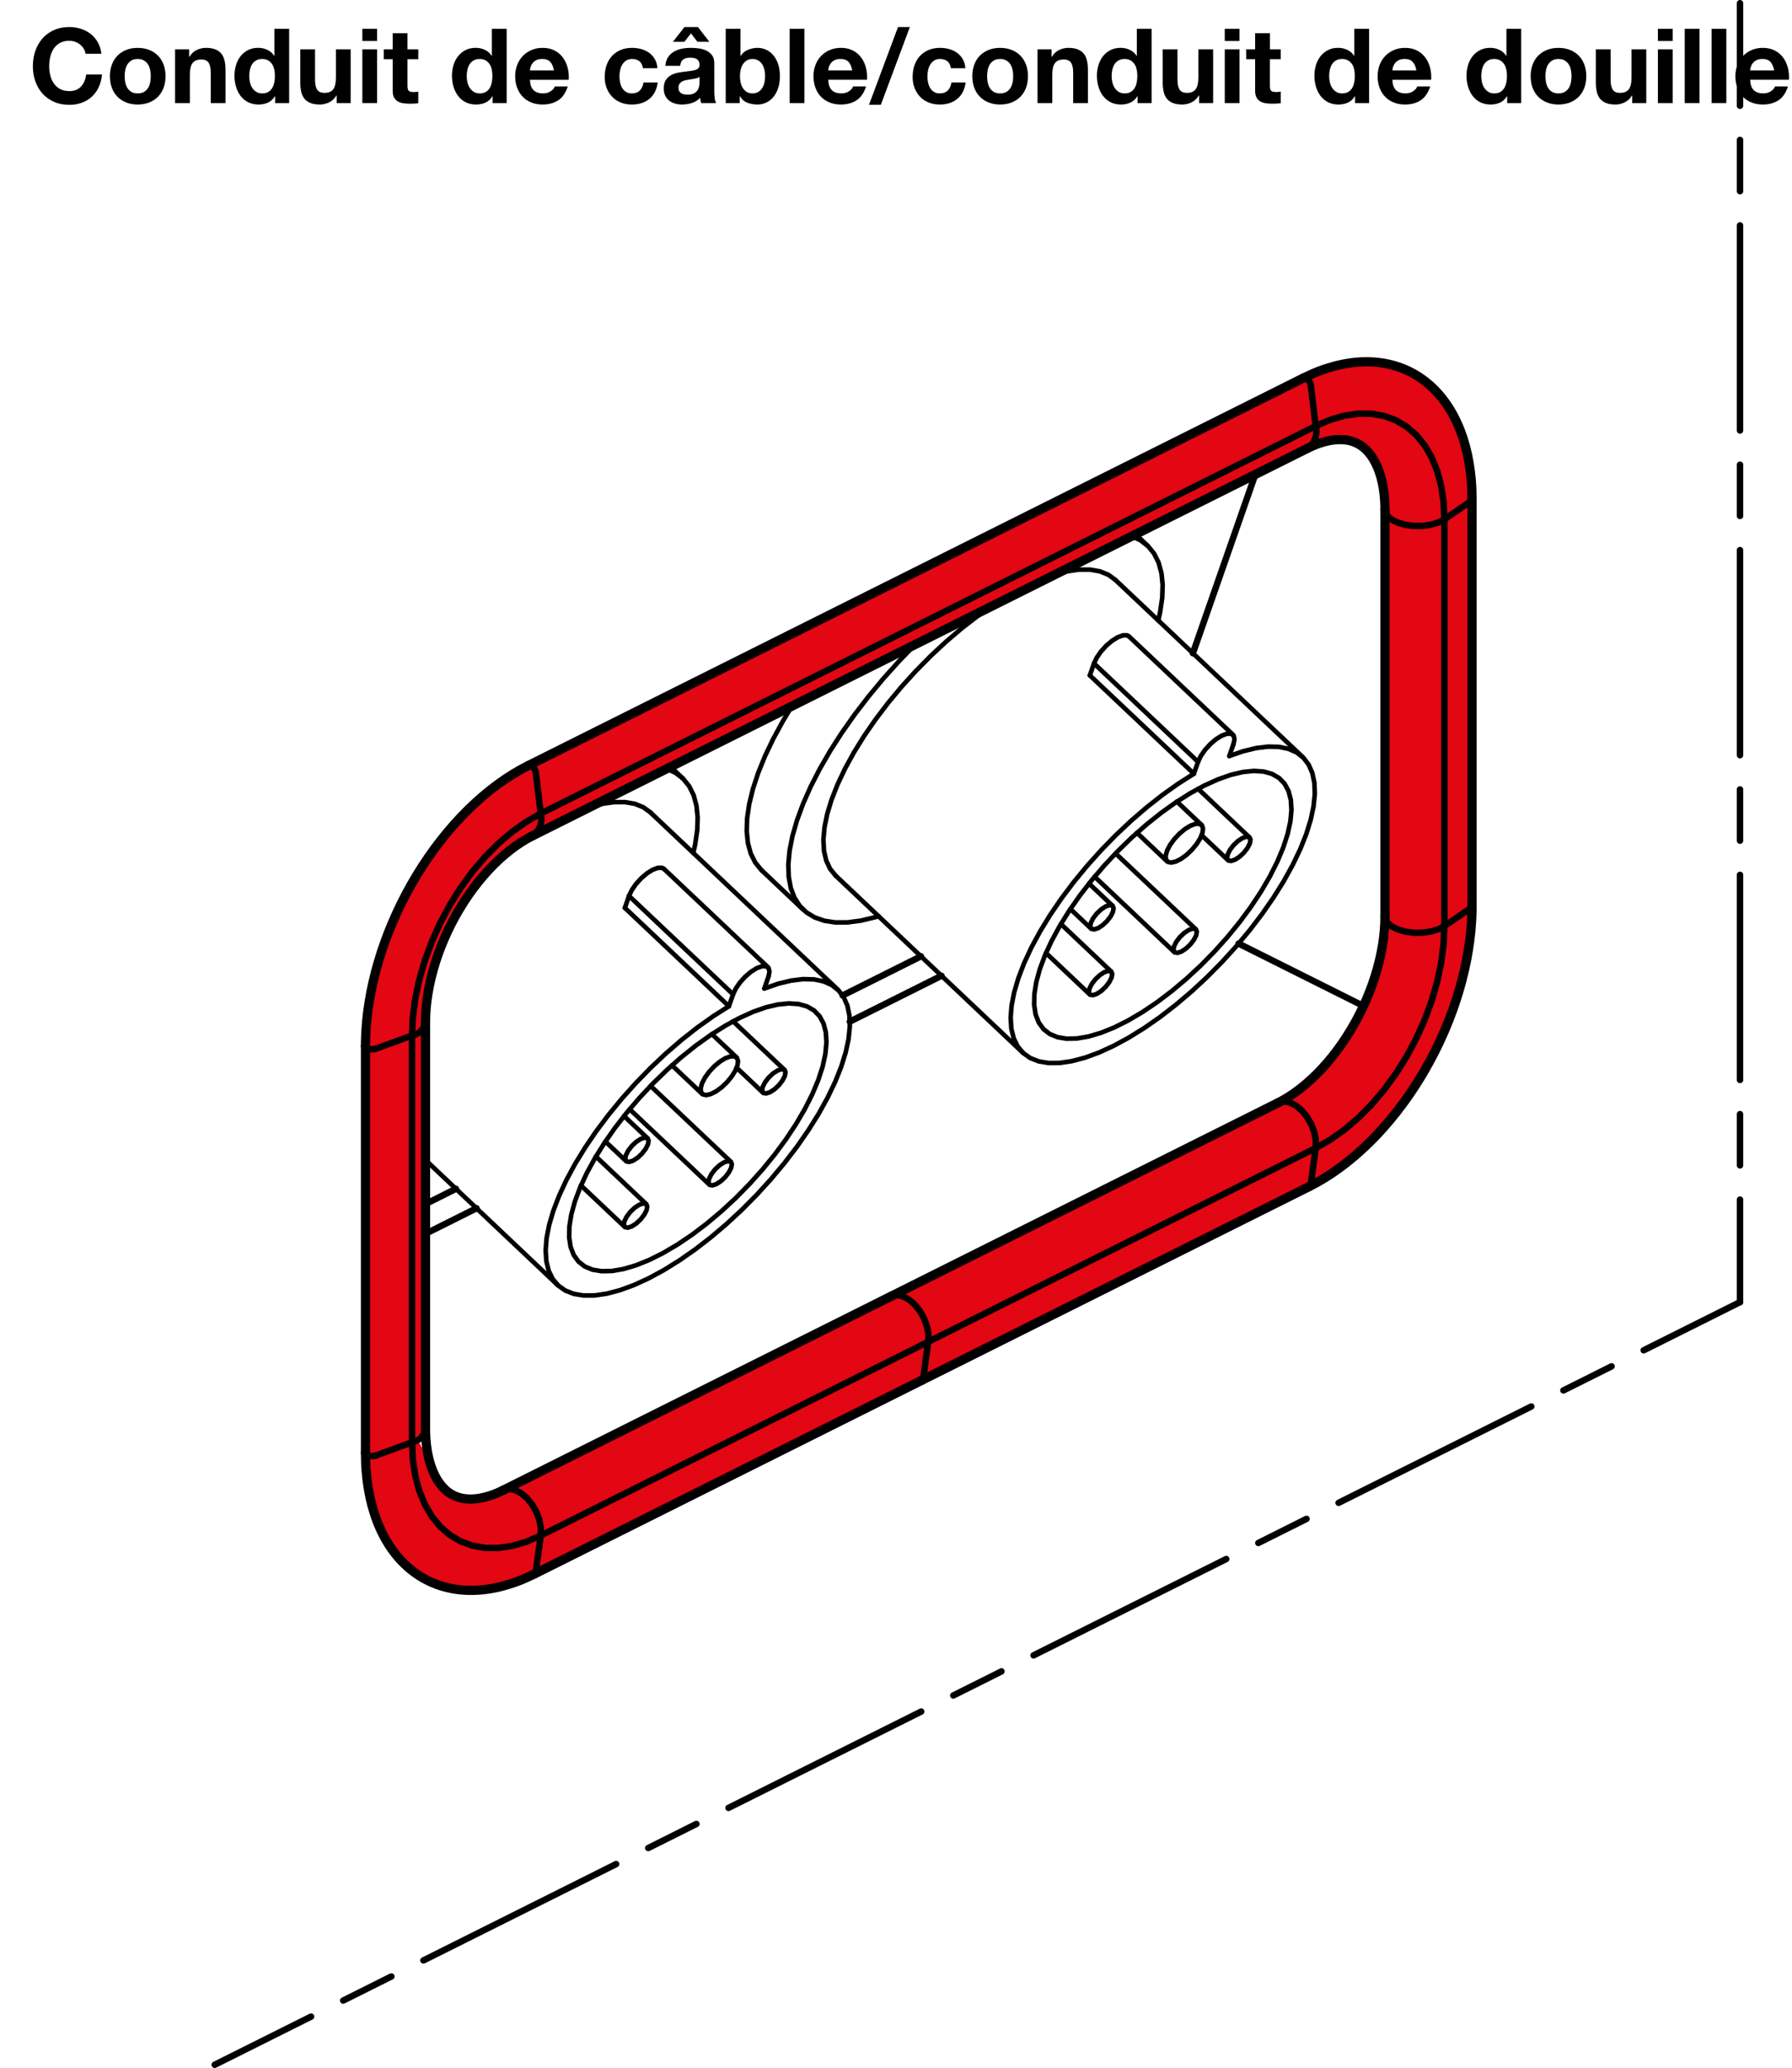 <?xml version="1.0" encoding="utf-8"?>
<!-- Generator: Adobe Illustrator 19.1.0, SVG Export Plug-In . SVG Version: 6.00 Build 0)  -->
<svg version="1.1" xmlns="http://www.w3.org/2000/svg" xmlns:xlink="http://www.w3.org/1999/xlink" x="0px" y="0px"
	 viewBox="0 0 137.885 159.12" enable-background="new 0 0 137.885 159.12" xml:space="preserve">
<g id="MD_x5F_5_x5F_COLOR_x5F_RT">
	<g id="LWPOLYLINE_41_">
		<polygon fill="#E30613" points="100.302,29.082 40.651,58.905 37.407,61.046 36.183,62.14 33.209,65.608 31.638,68.074 
			30.307,70.736 29.601,72.51 29.069,74.155 28.155,76.98 28.146,79.517 28.122,80.485 28.136,111.845 28.78,116.387 
			31.012,120.232 33.151,121.726 34.836,122.247 39.758,121.702 41.231,120.908 100.814,91.229 105.809,87.459 107.297,85.762 
			108.679,83.871 110.372,80.969 110.951,79.759 111.812,77.619 112.503,75.372 112.816,74.019 113.051,72.649 113.167,69.869 
			113.225,69.883 113.167,38.569 113.206,36.948 112.993,35.366 112.681,34.063 111.765,31.844 110.693,30.315 109.736,29.4 
			109.016,28.894 108.372,28.544 107.334,28.144 106.128,27.894 104.571,27.853 102.645,28.18 101.45,28.57 100.302,29.082 
			100.656,29.181 100.851,29.609 101.204,32.504 101.266,33.443 101.067,33.994 100.601,34.499 102.515,33.865 102.944,33.825 
			103.291,33.826 103.992,33.942 104.731,34.292 105.155,34.648 105.357,34.874 105.686,35.347 105.934,35.823 106.14,36.343 
			106.313,36.937 106.413,37.409 106.489,37.915 106.541,38.457 106.565,39.213 106.584,39.366 106.565,70.512 106.429,72.388 
			106.168,73.783 105.867,74.909 105.547,75.867 105.183,76.794 104.903,77.401 104.652,77.944 104.238,78.725 103.622,79.751 
			103.281,80.262 102.87,80.834 102.376,81.464 101.877,82.044 101.101,82.846 100.279,83.575 99.697,84.022 99.169,84.38 
			98.367,84.838 39.145,114.564 39.206,114.442 38.707,114.667 37.94,115.002 37.045,115.257 35.851,115.328 35.299,115.219 
			34.795,115.009 34.153,114.518 33.558,113.71 33.337,113.26 33.012,112.297 32.139,110.817 32.742,109.954 32.742,78.654 
			32.792,77.533 33.022,75.929 33.316,74.69 33.623,73.691 33.968,72.754 34.539,71.46 35.07,70.441 35.842,69.176 37.008,67.61 
			37.85,66.675 38.921,65.681 40.022,64.861 40.974,64.312 100.601,34.499 100.892,34.237 101.067,33.994 101.187,33.74 
			101.266,33.443 101.271,32.955 101.204,32.504 101.031,31.063 100.966,30.516 100.937,30.274 100.851,29.609 100.72,29.294 
			100.532,29.125 		"/>
	</g>
</g>
<g id="MD_x5F_1_x5F_050">
	<g id="SPLINE">
		
			<path fill="none" stroke="#000000" stroke-width="0.709" stroke-linecap="round" stroke-linejoin="round" stroke-miterlimit="10" d="
			M40.651,58.905c-0.208,0.108-0.417,0.216-0.624,0.331c-0.393,0.218-0.784,0.461-1.173,0.724c-0.388,0.263-0.774,0.546-1.154,0.848
			c-0.381,0.302-0.756,0.624-1.126,0.964c-0.37,0.34-0.733,0.697-1.089,1.071c-0.356,0.374-0.703,0.764-1.042,1.169
			c-0.339,0.405-0.668,0.824-0.987,1.256c-0.319,0.432-0.627,0.877-0.924,1.333c-0.296,0.456-0.581,0.923-0.853,1.399
			c-0.272,0.476-0.53,0.961-0.775,1.453c-0.244,0.492-0.475,0.991-0.69,1.494c-0.215,0.504-0.415,1.012-0.6,1.524
			c-0.184,0.511-0.353,1.025-0.504,1.54c-0.152,0.515-0.287,1.03-0.404,1.543c-0.118,0.514-0.218,1.026-0.301,1.534
			c-0.083,0.508-0.147,1.013-0.194,1.511c-0.047,0.499-0.077,0.992-0.086,1.476c-0.003,0.138-0.004,0.274-0.004,0.411"/>
	</g>
	<g id="SPLINE_1_">
		
			<path fill="none" stroke="#000000" stroke-width="0.709" stroke-linecap="round" stroke-linejoin="round" stroke-miterlimit="10" d="
			M32.742,78.654c0.002-0.182,0.005-0.364,0.012-0.55c0.014-0.359,0.047-0.731,0.095-1.11c0.048-0.38,0.112-0.767,0.191-1.159
			c0.08-0.393,0.176-0.791,0.287-1.19c0.112-0.401,0.239-0.803,0.381-1.204c0.143-0.402,0.3-0.803,0.471-1.199
			c0.172-0.397,0.357-0.79,0.555-1.177c0.198-0.386,0.409-0.766,0.631-1.136c0.222-0.37,0.455-0.73,0.697-1.079
			c0.242-0.348,0.493-0.684,0.752-1.005c0.258-0.321,0.523-0.627,0.794-0.918c0.269-0.289,0.544-0.562,0.822-0.818
			c0.276-0.254,0.555-0.49,0.835-0.708c0.278-0.216,0.556-0.413,0.832-0.59c0.261-0.168,0.52-0.317,0.773-0.448
			c0.033-0.017,0.065-0.033,0.098-0.05"/>
	</g>
	<g id="LINE">
		
			<line fill="none" stroke="#000000" stroke-width="0.709" stroke-linecap="round" stroke-linejoin="round" stroke-miterlimit="10" x1="28.122" y1="80.486" x2="28.122" y2="111.785"/>
	</g>
	<g id="LINE_1_">
		
			<line fill="none" stroke="#000000" stroke-width="0.709" stroke-linecap="round" stroke-linejoin="round" stroke-miterlimit="10" x1="32.742" y1="109.954" x2="32.742" y2="78.654"/>
	</g>
	<g id="LINE_2_">
		
			<line fill="none" stroke="#000000" stroke-width="0.709" stroke-linecap="round" stroke-linejoin="round" stroke-miterlimit="10" x1="100.282" y1="29.09" x2="40.651" y2="58.905"/>
	</g>
	<g id="LINE_3_">
		
			<line fill="none" stroke="#000000" stroke-width="0.709" stroke-linecap="round" stroke-linejoin="round" stroke-miterlimit="10" x1="40.97" y1="64.314" x2="100.601" y2="34.499"/>
	</g>
	<g id="SPLINE_2_">
		
			<path fill="none" stroke="#000000" stroke-width="0.709" stroke-linecap="round" stroke-linejoin="round" stroke-miterlimit="10" d="
			M28.122,111.785c0.003,0.252,0.006,0.504,0.015,0.752c0.017,0.472,0.057,0.932,0.113,1.381c0.057,0.45,0.131,0.888,0.223,1.313
			c0.092,0.425,0.203,0.836,0.332,1.232c0.128,0.396,0.274,0.776,0.438,1.14c0.163,0.363,0.343,0.709,0.541,1.037
			c0.196,0.327,0.409,0.635,0.638,0.924c0.228,0.287,0.471,0.555,0.729,0.802c0.257,0.246,0.528,0.47,0.812,0.673
			c0.283,0.202,0.579,0.382,0.887,0.539c0.307,0.157,0.625,0.291,0.953,0.401c0.328,0.111,0.665,0.198,1.011,0.261
			c0.346,0.064,0.7,0.104,1.061,0.12c0.362,0.016,0.73,0.009,1.103-0.022c0.375-0.031,0.754-0.086,1.137-0.165
			c0.385-0.079,0.772-0.182,1.162-0.307c0.391-0.125,0.784-0.273,1.176-0.447c0.217-0.096,0.435-0.201,0.652-0.306"/>
	</g>
	<g id="SPLINE_3_">
		
			<path fill="none" stroke="#000000" stroke-width="0.709" stroke-linecap="round" stroke-linejoin="round" stroke-miterlimit="10" d="
			M38.707,114.667c-0.136,0.065-0.272,0.131-0.406,0.189c-0.259,0.114-0.511,0.204-0.753,0.275c-0.242,0.072-0.475,0.125-0.695,0.16
			c-0.224,0.035-0.435,0.052-0.632,0.053c-0.205,0.001-0.395-0.015-0.572-0.044c-0.189-0.032-0.363-0.079-0.527-0.141
			c-0.181-0.069-0.35-0.155-0.512-0.262c-0.15-0.099-0.294-0.217-0.435-0.357c-0.128-0.128-0.253-0.275-0.373-0.443
			c-0.114-0.16-0.223-0.339-0.325-0.539c-0.108-0.212-0.209-0.447-0.298-0.704c-0.087-0.249-0.163-0.519-0.226-0.807
			c-0.062-0.284-0.112-0.586-0.147-0.904c-0.033-0.298-0.055-0.61-0.061-0.933c-0.002-0.085-0.002-0.171-0.003-0.257"/>
	</g>
	<g id="LINE_4_">
		
			<line fill="none" stroke="#000000" stroke-width="0.709" stroke-linecap="round" stroke-linejoin="round" stroke-miterlimit="10" x1="68.522" y1="99.76" x2="38.707" y2="114.667"/>
	</g>
	<g id="LINE_5_">
		
			<line fill="none" stroke="#000000" stroke-width="0.709" stroke-linecap="round" stroke-linejoin="round" stroke-miterlimit="10" x1="41.104" y1="121.116" x2="70.919" y2="106.208"/>
	</g>
	<g id="SPLINE_4_">
		
			<path fill="none" stroke="#000000" stroke-width="0.709" stroke-linecap="round" stroke-linejoin="round" stroke-miterlimit="10" d="
			M113.264,38.42c-0.003-0.252-0.006-0.504-0.015-0.752c-0.017-0.472-0.057-0.932-0.113-1.381c-0.057-0.45-0.131-0.888-0.223-1.313
			c-0.092-0.425-0.203-0.836-0.332-1.232c-0.128-0.396-0.274-0.776-0.438-1.14c-0.163-0.363-0.343-0.709-0.541-1.037
			c-0.196-0.327-0.409-0.635-0.638-0.924c-0.228-0.287-0.471-0.555-0.729-0.802c-0.257-0.246-0.528-0.47-0.812-0.673
			c-0.283-0.202-0.579-0.382-0.887-0.539c-0.307-0.157-0.625-0.291-0.953-0.401c-0.328-0.111-0.665-0.198-1.011-0.261
			c-0.346-0.064-0.7-0.104-1.061-0.12c-0.362-0.016-0.73-0.009-1.103,0.022c-0.375,0.031-0.754,0.086-1.137,0.165
			c-0.385,0.079-0.772,0.182-1.162,0.307c-0.391,0.125-0.784,0.273-1.176,0.447c-0.217,0.096-0.435,0.201-0.652,0.306"/>
	</g>
	<g id="SPLINE_5_">
		
			<path fill="none" stroke="#000000" stroke-width="0.709" stroke-linecap="round" stroke-linejoin="round" stroke-miterlimit="10" d="
			M100.601,34.499c0.136-0.065,0.272-0.131,0.406-0.189c0.259-0.114,0.511-0.204,0.753-0.275c0.243-0.072,0.475-0.125,0.695-0.16
			c0.224-0.035,0.435-0.052,0.632-0.053c0.205-0.001,0.395,0.015,0.572,0.044c0.189,0.032,0.363,0.079,0.527,0.141
			c0.181,0.069,0.35,0.155,0.512,0.262c0.15,0.099,0.294,0.217,0.435,0.357c0.128,0.128,0.253,0.275,0.373,0.443
			c0.114,0.16,0.223,0.339,0.325,0.539c0.108,0.212,0.209,0.447,0.298,0.704c0.087,0.249,0.163,0.519,0.226,0.807
			c0.062,0.284,0.112,0.586,0.147,0.904c0.033,0.298,0.055,0.61,0.061,0.933c0.002,0.085,0.002,0.171,0.003,0.257"/>
	</g>
	<g id="LINE_6_">
		
			<line fill="none" stroke="#000000" stroke-width="0.709" stroke-linecap="round" stroke-linejoin="round" stroke-miterlimit="10" x1="98.338" y1="84.852" x2="68.522" y2="99.76"/>
	</g>
	<g id="LINE_7_">
		
			<line fill="none" stroke="#000000" stroke-width="0.709" stroke-linecap="round" stroke-linejoin="round" stroke-miterlimit="10" x1="70.919" y1="106.208" x2="100.735" y2="91.3"/>
	</g>
	<g id="LINE_8_">
		
			<line fill="none" stroke="#000000" stroke-width="0.709" stroke-linecap="round" stroke-linejoin="round" stroke-miterlimit="10" x1="106.565" y1="39.213" x2="106.565" y2="70.512"/>
	</g>
	<g id="LINE_9_">
		
			<line fill="none" stroke="#000000" stroke-width="0.709" stroke-linecap="round" stroke-linejoin="round" stroke-miterlimit="10" x1="113.264" y1="69.72" x2="113.264" y2="38.42"/>
	</g>
	<g id="SPLINE_6_">
		
			<path fill="none" stroke="#000000" stroke-width="0.709" stroke-linecap="round" stroke-linejoin="round" stroke-miterlimit="10" d="
			M106.565,70.512c-0.002,0.182-0.005,0.364-0.012,0.55c-0.014,0.359-0.047,0.731-0.095,1.11c-0.048,0.38-0.112,0.767-0.191,1.159
			c-0.08,0.393-0.176,0.791-0.287,1.19c-0.112,0.401-0.239,0.803-0.381,1.204c-0.143,0.402-0.3,0.803-0.471,1.199
			c-0.172,0.397-0.357,0.79-0.555,1.177c-0.198,0.386-0.409,0.766-0.631,1.136c-0.222,0.37-0.455,0.73-0.697,1.079
			c-0.242,0.348-0.493,0.684-0.752,1.005c-0.258,0.321-0.523,0.627-0.794,0.918c-0.269,0.289-0.544,0.562-0.822,0.818
			c-0.276,0.254-0.555,0.49-0.835,0.708c-0.278,0.216-0.556,0.413-0.832,0.59c-0.261,0.168-0.52,0.317-0.773,0.448
			c-0.033,0.017-0.065,0.033-0.098,0.05"/>
	</g>
	<g id="SPLINE_7_">
		
			<path fill="none" stroke="#000000" stroke-width="0.709" stroke-linecap="round" stroke-linejoin="round" stroke-miterlimit="10" d="
			M100.735,91.3c0.208-0.108,0.417-0.216,0.624-0.331c0.393-0.218,0.784-0.461,1.173-0.724c0.388-0.263,0.774-0.546,1.154-0.848
			c0.381-0.302,0.756-0.624,1.126-0.964c0.37-0.34,0.733-0.697,1.089-1.071c0.356-0.374,0.703-0.764,1.042-1.169
			c0.339-0.405,0.668-0.824,0.987-1.256c0.319-0.432,0.627-0.877,0.924-1.333c0.296-0.456,0.581-0.923,0.853-1.399
			c0.272-0.476,0.53-0.961,0.775-1.453c0.244-0.492,0.475-0.991,0.69-1.494c0.215-0.504,0.415-1.012,0.6-1.524
			c0.184-0.511,0.353-1.025,0.504-1.54c0.152-0.515,0.287-1.03,0.404-1.543c0.118-0.514,0.218-1.026,0.301-1.534
			c0.083-0.508,0.147-1.013,0.194-1.511c0.047-0.499,0.077-0.992,0.086-1.476c0.003-0.138,0.004-0.274,0.004-0.411"/>
	</g>
</g>
<g id="MD_x5F_1_x5F_025">
	<g id="LINE_10_">
		
			<line fill="none" stroke="#000000" stroke-width="0.354" stroke-linecap="round" stroke-linejoin="round" stroke-miterlimit="10" x1="32.742" y1="89.258" x2="42.927" y2="98.891"/>
	</g>
	<g id="LINE_11_">
		
			<line fill="none" stroke="#000000" stroke-width="0.354" stroke-linecap="round" stroke-linejoin="round" stroke-miterlimit="10" x1="64.45" y1="76.133" x2="50.041" y2="62.506"/>
	</g>
	<g id="LINE_12_">
		
			<line fill="none" stroke="#000000" stroke-width="0.354" stroke-linecap="round" stroke-linejoin="round" stroke-miterlimit="10" x1="52.525" y1="59.88" x2="51.596" y2="59.001"/>
	</g>
	<g id="LINE_13_">
		
			<line fill="none" stroke="#000000" stroke-width="0.354" stroke-linecap="round" stroke-linejoin="round" stroke-miterlimit="10" x1="59.092" y1="74.425" x2="51.087" y2="66.855"/>
	</g>
	<g id="LINE_14_">
		
			<line fill="none" stroke="#000000" stroke-width="0.354" stroke-linecap="round" stroke-linejoin="round" stroke-miterlimit="10" x1="46.581" y1="87.832" x2="48.18" y2="89.344"/>
	</g>
	<g id="LINE_15_">
		
			<line fill="none" stroke="#000000" stroke-width="0.354" stroke-linecap="round" stroke-linejoin="round" stroke-miterlimit="10" x1="49.836" y1="87.593" x2="48.017" y2="85.873"/>
	</g>
	<g id="LINE_16_">
		
			<line fill="none" stroke="#000000" stroke-width="0.354" stroke-linecap="round" stroke-linejoin="round" stroke-miterlimit="10" x1="51.705" y1="81.969" x2="54.023" y2="84.161"/>
	</g>
	<g id="LINE_17_">
		
			<line fill="none" stroke="#000000" stroke-width="0.354" stroke-linecap="round" stroke-linejoin="round" stroke-miterlimit="10" x1="56.672" y1="81.36" x2="54.778" y2="79.569"/>
	</g>
	<g id="LINE_18_">
		
			<line fill="none" stroke="#000000" stroke-width="0.354" stroke-linecap="round" stroke-linejoin="round" stroke-miterlimit="10" x1="44.703" y1="91.216" x2="48.074" y2="94.404"/>
	</g>
	<g id="LINE_19_">
		
			<line fill="none" stroke="#000000" stroke-width="0.354" stroke-linecap="round" stroke-linejoin="round" stroke-miterlimit="10" x1="49.73" y1="92.654" x2="45.852" y2="88.986"/>
	</g>
	<g id="LINE_20_">
		
			<line fill="none" stroke="#000000" stroke-width="0.354" stroke-linecap="round" stroke-linejoin="round" stroke-miterlimit="10" x1="56.681" y1="82.157" x2="58.712" y2="84.078"/>
	</g>
	<g id="LINE_21_">
		
			<line fill="none" stroke="#000000" stroke-width="0.354" stroke-linecap="round" stroke-linejoin="round" stroke-miterlimit="10" x1="60.368" y1="82.327" x2="56.409" y2="78.582"/>
	</g>
	<g id="LINE_22_">
		
			<line fill="none" stroke="#000000" stroke-width="0.354" stroke-linecap="round" stroke-linejoin="round" stroke-miterlimit="10" x1="48.447" y1="85.346" x2="54.584" y2="91.149"/>
	</g>
	<g id="LINE_23_">
		
			<line fill="none" stroke="#000000" stroke-width="0.354" stroke-linecap="round" stroke-linejoin="round" stroke-miterlimit="10" x1="56.239" y1="89.399" x2="50.059" y2="83.554"/>
	</g>
	<g id="LINE_24_">
		
			<line fill="none" stroke="#000000" stroke-width="0.354" stroke-linecap="round" stroke-linejoin="round" stroke-miterlimit="10" x1="64.297" y1="67.374" x2="78.706" y2="81.001"/>
	</g>
	<g id="LINE_25_">
		
			<line fill="none" stroke="#000000" stroke-width="0.354" stroke-linecap="round" stroke-linejoin="round" stroke-miterlimit="10" x1="100.229" y1="58.244" x2="85.82" y2="44.617"/>
	</g>
	<g id="LINE_26_">
		
			<line fill="none" stroke="#000000" stroke-width="0.354" stroke-linecap="round" stroke-linejoin="round" stroke-miterlimit="10" x1="58.612" y1="66.971" x2="61.814" y2="70"/>
	</g>
	<g id="LINE_27_">
		
			<line fill="none" stroke="#000000" stroke-width="0.354" stroke-linecap="round" stroke-linejoin="round" stroke-miterlimit="10" x1="88.303" y1="41.991" x2="87.374" y2="41.112"/>
	</g>
	<g id="LINE_28_">
		
			<line fill="none" stroke="#000000" stroke-width="0.354" stroke-linecap="round" stroke-linejoin="round" stroke-miterlimit="10" x1="94.871" y1="56.536" x2="86.866" y2="48.965"/>
	</g>
	<g id="LINE_29_">
		
			<line fill="none" stroke="#000000" stroke-width="0.354" stroke-linecap="round" stroke-linejoin="round" stroke-miterlimit="10" x1="82.36" y1="69.943" x2="83.959" y2="71.454"/>
	</g>
	<g id="LINE_30_">
		
			<line fill="none" stroke="#000000" stroke-width="0.354" stroke-linecap="round" stroke-linejoin="round" stroke-miterlimit="10" x1="85.614" y1="69.704" x2="83.796" y2="67.984"/>
	</g>
	<g id="LINE_31_">
		
			<line fill="none" stroke="#000000" stroke-width="0.354" stroke-linecap="round" stroke-linejoin="round" stroke-miterlimit="10" x1="87.483" y1="64.08" x2="89.801" y2="66.272"/>
	</g>
	<g id="LINE_32_">
		
			<line fill="none" stroke="#000000" stroke-width="0.354" stroke-linecap="round" stroke-linejoin="round" stroke-miterlimit="10" x1="92.45" y1="63.471" x2="90.557" y2="61.68"/>
	</g>
	<g id="LINE_33_">
		
			<line fill="none" stroke="#000000" stroke-width="0.354" stroke-linecap="round" stroke-linejoin="round" stroke-miterlimit="10" x1="80.481" y1="73.326" x2="83.853" y2="76.515"/>
	</g>
	<g id="LINE_34_">
		
			<line fill="none" stroke="#000000" stroke-width="0.354" stroke-linecap="round" stroke-linejoin="round" stroke-miterlimit="10" x1="85.508" y1="74.764" x2="81.631" y2="71.097"/>
	</g>
	<g id="LINE_35_">
		
			<line fill="none" stroke="#000000" stroke-width="0.354" stroke-linecap="round" stroke-linejoin="round" stroke-miterlimit="10" x1="92.46" y1="64.267" x2="94.491" y2="66.188"/>
	</g>
	<g id="LINE_36_">
		
			<line fill="none" stroke="#000000" stroke-width="0.354" stroke-linecap="round" stroke-linejoin="round" stroke-miterlimit="10" x1="96.146" y1="64.438" x2="92.187" y2="60.693"/>
	</g>
	<g id="LINE_37_">
		
			<line fill="none" stroke="#000000" stroke-width="0.354" stroke-linecap="round" stroke-linejoin="round" stroke-miterlimit="10" x1="84.226" y1="67.457" x2="90.362" y2="73.26"/>
	</g>
	<g id="LINE_38_">
		
			<line fill="none" stroke="#000000" stroke-width="0.354" stroke-linecap="round" stroke-linejoin="round" stroke-miterlimit="10" x1="92.018" y1="71.51" x2="85.837" y2="65.664"/>
	</g>
	<g id="LWPOLYLINE">
		
			<polyline fill="none" stroke="#000000" stroke-width="0.354" stroke-linecap="round" stroke-linejoin="round" stroke-miterlimit="10" points="
			60.934,54.332 60.254,55.46 59.505,56.834 58.865,58.173 58.34,59.467 57.933,60.704 57.648,61.872 57.488,62.963 57.455,63.965 
			57.548,64.871 57.767,65.673 58.11,66.362 58.573,66.934 58.612,66.971 		"/>
	</g>
	<g id="LINE_42_">
		
			<line fill="none" stroke="#000000" stroke-width="0.354" stroke-linecap="round" stroke-linejoin="round" stroke-miterlimit="10" x1="48.08" y1="69.854" x2="56.085" y2="77.425"/>
	</g>
	<g id="LWPOLYLINE_1_">
		
			<polyline fill="none" stroke="#000000" stroke-width="0.354" stroke-linecap="round" stroke-linejoin="round" stroke-miterlimit="10" points="
			56.085,77.425 54.882,78.189 53.665,79.054 52.45,80.011 51.247,81.048 50.071,82.156 48.935,83.322 47.849,84.533 46.827,85.776 
			45.879,87.038 45.016,88.306 44.246,89.564 43.579,90.801 43.021,92.001 42.578,93.154 42.256,94.245 42.058,95.263 
			41.985,96.198 42.039,97.038 42.219,97.775 42.523,98.402 42.948,98.91 43.49,99.295 44.141,99.553 44.896,99.68 45.746,99.676 
			46.683,99.54 47.694,99.273 48.771,98.88 49.901,98.363 51.072,97.729 52.271,96.985 53.486,96.138 54.703,95.197 55.909,94.174 
			57.091,93.078 58.236,91.922 59.331,90.719 60.366,89.48 61.329,88.221 62.208,86.953 62.996,85.692 63.683,84.451 64.262,83.242 
			64.726,82.08 65.071,80.976 65.293,79.944 65.389,78.993 65.358,78.134 65.201,77.377 64.92,76.73 64.517,76.199 63.997,75.791 
			63.365,75.509 62.629,75.358 61.796,75.337 60.875,75.449 59.876,75.691 58.811,76.062 		"/>
	</g>
	<g id="LWPOLYLINE_2_">
		
			<polyline fill="none" stroke="#000000" stroke-width="0.354" stroke-linecap="round" stroke-linejoin="round" stroke-miterlimit="10" points="
			50.041,62.506 49.505,62.115 48.853,61.851 48.097,61.718 47.244,61.719 46.304,61.853 45.475,62.061 		"/>
	</g>
	<g id="LINE_43_">
		
			<line fill="none" stroke="#000000" stroke-width="0.354" stroke-linecap="round" stroke-linejoin="round" stroke-miterlimit="10" x1="56.085" y1="77.425" x2="56.405" y2="76.507"/>
	</g>
	<g id="LWPOLYLINE_3_">
		
			<polyline fill="none" stroke="#000000" stroke-width="0.354" stroke-linecap="round" stroke-linejoin="round" stroke-miterlimit="10" points="
			56.405,76.507 56.616,76.061 56.939,75.592 57.344,75.146 57.79,74.766 58.234,74.49 58.632,74.345 58.946,74.345 59.144,74.49 
			59.208,74.765 59.131,75.144 		"/>
	</g>
	<g id="LINE_44_">
		
			<line fill="none" stroke="#000000" stroke-width="0.354" stroke-linecap="round" stroke-linejoin="round" stroke-miterlimit="10" x1="59.131" y1="75.144" x2="58.811" y2="76.062"/>
	</g>
	<g id="LWPOLYLINE_4_">
		
			<polyline fill="none" stroke="#000000" stroke-width="0.354" stroke-linecap="round" stroke-linejoin="round" stroke-miterlimit="10" points="
			56.894,78.33 55.805,78.924 54.688,79.63 53.558,80.438 52.43,81.339 51.319,82.321 50.238,83.37 49.203,84.473 48.225,85.615 
			47.319,86.783 46.496,87.96 45.767,89.131 45.141,90.28 44.627,91.394 44.231,92.458 43.958,93.456 43.811,94.378 43.794,95.209 
			43.906,95.941 44.145,96.562 44.508,97.066 44.991,97.445 45.588,97.694 46.29,97.811 47.089,97.794 47.974,97.642 48.933,97.358 
			49.954,96.946 51.024,96.411 52.129,95.761 53.254,95.002 54.384,94.146 55.506,93.203 56.604,92.186 57.664,91.109 
			58.672,89.984 59.615,88.827 60.481,87.653 61.258,86.477 61.937,85.315 62.508,84.181 62.964,83.091 63.299,82.058 
			63.509,81.097 63.591,80.219 63.544,79.436 63.368,78.758 63.066,78.195 62.642,77.753 62.102,77.438 61.451,77.255 
			60.699,77.205 59.856,77.29 58.933,77.507 57.941,77.856 56.894,78.33 		"/>
	</g>
	<g id="LWPOLYLINE_5_">
		
			<polyline fill="none" stroke="#000000" stroke-width="0.354" stroke-linecap="round" stroke-linejoin="round" stroke-miterlimit="10" points="
			53.343,65.629 53.488,64.979 53.648,63.889 53.681,62.886 53.588,61.98 53.369,61.179 53.027,60.489 52.563,59.917 51.983,59.468 
			51.301,59.149 		"/>
	</g>
	<g id="LWPOLYLINE_6_">
		
			<polyline fill="none" stroke="#000000" stroke-width="0.354" stroke-linecap="round" stroke-linejoin="round" stroke-miterlimit="10" points="
			48.4,68.937 48.611,68.49 48.934,68.021 49.339,67.575 49.785,67.195 50.229,66.919 50.627,66.774 50.941,66.774 51.087,66.855 		
			"/>
	</g>
	<g id="LINE_45_">
		
			<line fill="none" stroke="#000000" stroke-width="0.354" stroke-linecap="round" stroke-linejoin="round" stroke-miterlimit="10" x1="48.08" y1="69.854" x2="48.4" y2="68.937"/>
	</g>
	<g id="LWPOLYLINE_7_">
		
			<polyline fill="none" stroke="#000000" stroke-width="0.354" stroke-linecap="round" stroke-linejoin="round" stroke-miterlimit="10" points="
			49.299,87.634 49.603,87.534 49.816,87.577 49.906,87.755 49.86,88.042 49.683,88.394 49.404,88.757 49.065,89.077 48.717,89.303 
			48.413,89.403 48.2,89.36 48.109,89.181 48.156,88.894 48.332,88.543 48.612,88.179 48.951,87.86 49.299,87.634 		"/>
	</g>
	<g id="LWPOLYLINE_8_">
		
			<polyline fill="none" stroke="#000000" stroke-width="0.354" stroke-linecap="round" stroke-linejoin="round" stroke-miterlimit="10" points="
			55.813,81.425 56.194,81.284 56.5,81.273 56.704,81.395 56.786,81.638 56.741,81.981 56.572,82.393 56.295,82.838 55.933,83.276 
			55.519,83.668 55.089,83.98 54.683,84.183 54.336,84.26 54.078,84.203 53.934,84.019 53.915,83.722 54.023,83.34 54.249,82.907 
			54.572,82.461 54.965,82.041 55.391,81.685 55.813,81.425 		"/>
	</g>
	<g id="LWPOLYLINE_9_">
		
			<polyline fill="none" stroke="#000000" stroke-width="0.354" stroke-linecap="round" stroke-linejoin="round" stroke-miterlimit="10" points="
			49.193,92.694 49.497,92.595 49.71,92.637 49.801,92.816 49.754,93.103 49.578,93.455 49.298,93.818 48.959,94.137 48.611,94.364 
			48.307,94.463 48.094,94.42 48.004,94.242 48.05,93.955 48.227,93.603 48.506,93.24 48.845,92.921 49.193,92.694 		"/>
	</g>
	<g id="LWPOLYLINE_10_">
		
			<polyline fill="none" stroke="#000000" stroke-width="0.354" stroke-linecap="round" stroke-linejoin="round" stroke-miterlimit="10" points="
			59.832,82.368 60.135,82.268 60.349,82.311 60.439,82.489 60.392,82.776 60.216,83.128 59.937,83.491 59.597,83.81 59.249,84.037 
			58.945,84.136 58.732,84.094 58.642,83.915 58.688,83.628 58.865,83.276 59.144,82.913 59.483,82.594 59.832,82.368 		"/>
	</g>
	<g id="LWPOLYLINE_11_">
		
			<polyline fill="none" stroke="#000000" stroke-width="0.354" stroke-linecap="round" stroke-linejoin="round" stroke-miterlimit="10" points="
			55.703,89.439 56.007,89.34 56.22,89.383 56.31,89.561 56.263,89.848 56.087,90.2 55.808,90.563 55.468,90.882 55.12,91.109 
			54.816,91.208 54.603,91.166 54.513,90.987 54.559,90.7 54.736,90.348 55.015,89.985 55.355,89.666 55.703,89.439 		"/>
	</g>
	<g id="LWPOLYLINE_12_">
		
			<polyline fill="none" stroke="#000000" stroke-width="0.354" stroke-linecap="round" stroke-linejoin="round" stroke-miterlimit="10" points="
			91.863,59.535 90.66,60.3 89.444,61.165 88.228,62.121 87.026,63.159 85.85,64.267 84.713,65.433 83.628,66.644 82.606,67.887 
			81.658,69.149 80.794,70.416 80.025,71.675 79.357,72.911 78.799,74.112 78.357,75.264 78.035,76.356 77.836,77.374 
			77.764,78.308 77.818,79.149 77.998,79.886 78.302,80.513 78.727,81.021 79.268,81.406 79.92,81.664 80.675,81.791 81.525,81.786 
			82.461,81.65 83.473,81.384 84.55,80.991 85.68,80.474 86.851,79.84 88.05,79.096 89.265,78.249 90.481,77.308 91.687,76.285 
			92.869,75.189 94.014,74.033 95.11,72.829 96.145,71.591 97.107,70.331 97.987,69.064 98.775,67.803 99.461,66.561 100.04,65.353 
			100.505,64.191 100.849,63.087 101.071,62.054 101.167,61.104 101.137,60.245 100.98,59.488 100.698,58.84 100.296,58.31 
			99.775,57.901 99.144,57.62 98.407,57.468 97.574,57.448 96.653,57.56 95.655,57.802 94.589,58.172 		"/>
	</g>
	<g id="LINE_49_">
		
			<line fill="none" stroke="#000000" stroke-width="0.354" stroke-linecap="round" stroke-linejoin="round" stroke-miterlimit="10" x1="83.858" y1="51.965" x2="91.863" y2="59.535"/>
	</g>
	<g id="LWPOLYLINE_13_">
		
			<polyline fill="none" stroke="#000000" stroke-width="0.354" stroke-linecap="round" stroke-linejoin="round" stroke-miterlimit="10" points="
			76.242,46.678 75.239,47.386 74.014,48.334 72.801,49.366 71.613,50.471 70.463,51.636 69.363,52.849 68.325,54.097 
			67.362,55.365 66.482,56.64 65.697,57.908 65.014,59.155 64.441,60.368 63.984,61.532 63.649,62.636 63.439,63.668 63.356,64.615 
			63.401,65.467 63.574,66.216 63.873,66.853 64.294,67.371 		"/>
	</g>
	<g id="LWPOLYLINE_14_">
		
			<polyline fill="none" stroke="#000000" stroke-width="0.354" stroke-linecap="round" stroke-linejoin="round" stroke-miterlimit="10" points="
			85.82,44.617 85.283,44.226 84.632,43.962 83.876,43.829 83.023,43.83 82.083,43.964 81.254,44.172 		"/>
	</g>
	<g id="LINE_50_">
		
			<line fill="none" stroke="#000000" stroke-width="0.354" stroke-linecap="round" stroke-linejoin="round" stroke-miterlimit="10" x1="91.863" y1="59.535" x2="92.183" y2="58.618"/>
	</g>
	<g id="LWPOLYLINE_15_">
		
			<polyline fill="none" stroke="#000000" stroke-width="0.354" stroke-linecap="round" stroke-linejoin="round" stroke-miterlimit="10" points="
			92.183,58.618 92.394,58.172 92.718,57.703 93.122,57.257 93.568,56.877 94.012,56.601 94.411,56.456 94.725,56.456 94.923,56.6 
			94.987,56.876 94.909,57.255 		"/>
	</g>
	<g id="LINE_51_">
		
			<line fill="none" stroke="#000000" stroke-width="0.354" stroke-linecap="round" stroke-linejoin="round" stroke-miterlimit="10" x1="94.909" y1="57.255" x2="94.589" y2="58.172"/>
	</g>
	<g id="LWPOLYLINE_16_">
		
			<polyline fill="none" stroke="#000000" stroke-width="0.354" stroke-linecap="round" stroke-linejoin="round" stroke-miterlimit="10" points="
			92.672,60.441 91.583,61.035 90.467,61.741 89.337,62.549 88.209,63.45 87.097,64.431 86.017,65.48 84.981,66.583 84.004,67.726 
			83.098,68.893 82.275,70.07 81.546,71.241 80.92,72.391 80.405,73.505 80.009,74.568 79.736,75.567 79.59,76.488 79.572,77.32 
			79.684,78.051 79.923,78.673 80.287,79.177 80.77,79.556 81.367,79.805 82.069,79.922 82.868,79.904 83.752,79.753 84.711,79.469 
			85.733,79.057 86.803,78.522 87.907,77.871 89.032,77.113 90.163,76.257 91.284,75.314 92.382,74.297 93.442,73.219 94.45,72.095 
			95.393,70.938 96.259,69.764 97.037,68.588 97.715,67.426 98.286,66.292 98.743,65.202 99.078,64.169 99.288,63.207 99.37,62.329 
			99.322,61.547 99.147,60.869 98.845,60.306 98.421,59.864 97.88,59.549 97.23,59.365 96.478,59.316 95.635,59.4 94.711,59.618 
			93.719,59.967 92.672,60.441 		"/>
	</g>
	<g id="LWPOLYLINE_17_">
		
			<polyline fill="none" stroke="#000000" stroke-width="0.354" stroke-linecap="round" stroke-linejoin="round" stroke-miterlimit="10" points="
			70.416,49.591 69.176,50.872 67.97,52.214 66.827,53.589 65.756,54.985 64.767,56.391 63.868,57.793 63.068,59.179 62.373,60.537 
			61.79,61.855 61.323,63.121 60.977,64.325 60.754,65.456 60.658,66.504 60.688,67.459 60.844,68.314 61.125,69.06 61.528,69.692 
			62.051,70.203 62.688,70.589 63.433,70.847 64.281,70.975 65.223,70.97 66.252,70.835 67.358,70.569 67.599,70.496 		"/>
	</g>
	<g id="LWPOLYLINE_18_">
		
			<polyline fill="none" stroke="#000000" stroke-width="0.354" stroke-linecap="round" stroke-linejoin="round" stroke-miterlimit="10" points="
			89.122,47.739 89.267,47.09 89.426,45.999 89.46,44.997 89.367,44.091 89.148,43.29 88.805,42.6 88.342,42.028 87.762,41.579 
			87.079,41.26 		"/>
	</g>
	<g id="LWPOLYLINE_19_">
		
			<polyline fill="none" stroke="#000000" stroke-width="0.354" stroke-linecap="round" stroke-linejoin="round" stroke-miterlimit="10" points="
			84.178,51.047 84.389,50.601 84.713,50.132 85.117,49.686 85.564,49.306 86.008,49.03 86.406,48.885 86.72,48.885 86.866,48.965 
					"/>
	</g>
	<g id="LINE_52_">
		
			<line fill="none" stroke="#000000" stroke-width="0.354" stroke-linecap="round" stroke-linejoin="round" stroke-miterlimit="10" x1="83.858" y1="51.965" x2="84.178" y2="51.047"/>
	</g>
	<g id="LWPOLYLINE_20_">
		
			<polyline fill="none" stroke="#000000" stroke-width="0.354" stroke-linecap="round" stroke-linejoin="round" stroke-miterlimit="10" points="
			85.078,69.744 84.73,69.971 84.39,70.29 84.111,70.653 83.935,71.005 83.888,71.292 83.978,71.471 84.191,71.513 84.495,71.414 
			84.843,71.187 85.183,70.868 85.462,70.505 85.638,70.153 85.685,69.866 85.595,69.688 85.382,69.645 85.078,69.744 		"/>
	</g>
	<g id="LWPOLYLINE_21_">
		
			<polyline fill="none" stroke="#000000" stroke-width="0.354" stroke-linecap="round" stroke-linejoin="round" stroke-miterlimit="10" points="
			91.592,63.536 91.169,63.796 90.743,64.152 90.351,64.572 90.027,65.018 89.801,65.451 89.693,65.833 89.712,66.129 
			89.857,66.314 90.114,66.37 90.462,66.294 90.868,66.091 91.297,65.779 91.711,65.387 92.073,64.949 92.351,64.504 92.52,64.092 
			92.565,63.749 92.482,63.506 92.279,63.384 91.973,63.394 91.592,63.536 		"/>
	</g>
	<g id="LWPOLYLINE_22_">
		
			<polyline fill="none" stroke="#000000" stroke-width="0.354" stroke-linecap="round" stroke-linejoin="round" stroke-miterlimit="10" points="
			84.972,74.805 84.624,75.031 84.284,75.351 84.005,75.714 83.829,76.065 83.782,76.353 83.872,76.531 84.085,76.574 
			84.389,76.474 84.737,76.248 85.077,75.929 85.356,75.565 85.532,75.214 85.579,74.927 85.489,74.748 85.276,74.705 
			84.972,74.805 		"/>
	</g>
	<g id="LWPOLYLINE_23_">
		
			<polyline fill="none" stroke="#000000" stroke-width="0.354" stroke-linecap="round" stroke-linejoin="round" stroke-miterlimit="10" points="
			95.61,64.478 95.262,64.705 94.922,65.024 94.643,65.387 94.467,65.739 94.42,66.026 94.51,66.204 94.723,66.247 95.027,66.148 
			95.375,65.921 95.715,65.602 95.994,65.239 96.171,64.887 96.217,64.6 96.127,64.422 95.914,64.379 95.61,64.478 		"/>
	</g>
	<g id="LWPOLYLINE_24_">
		
			<polyline fill="none" stroke="#000000" stroke-width="0.354" stroke-linecap="round" stroke-linejoin="round" stroke-miterlimit="10" points="
			91.481,71.55 91.133,71.777 90.793,72.096 90.514,72.459 90.338,72.811 90.291,73.098 90.381,73.276 90.595,73.319 90.898,73.22 
			91.247,72.993 91.586,72.674 91.865,72.311 92.042,71.959 92.088,71.672 91.998,71.493 91.785,71.451 91.481,71.55 		"/>
	</g>
	<g id="LINE_69_">
		
			<line fill="none" stroke="#000000" stroke-width="0.354" stroke-linecap="round" stroke-linejoin="round" stroke-miterlimit="10" x1="48.4" y1="68.937" x2="56.405" y2="76.507"/>
	</g>
	<g id="LINE_70_">
		
			<line fill="none" stroke="#000000" stroke-width="0.354" stroke-linecap="round" stroke-linejoin="round" stroke-miterlimit="10" x1="84.178" y1="51.047" x2="92.183" y2="58.618"/>
	</g>
</g>
<g id="MD_x5F_1_x5F_035">
	<g id="LINE_39_">
		
			<line fill="none" stroke="#000000" stroke-width="0.496" stroke-linecap="round" stroke-linejoin="round" stroke-miterlimit="10" x1="32.742" y1="92.641" x2="35.082" y2="91.471"/>
	</g>
	<g id="LINE_40_">
		
			<line fill="none" stroke="#000000" stroke-width="0.496" stroke-linecap="round" stroke-linejoin="round" stroke-miterlimit="10" x1="64.836" y1="76.594" x2="70.861" y2="73.582"/>
	</g>
	<g id="LINE_41_">
		
			<line fill="none" stroke="#000000" stroke-width="0.496" stroke-linecap="round" stroke-linejoin="round" stroke-miterlimit="10" x1="91.787" y1="50.261" x2="96.589" y2="36.505"/>
	</g>
	<g id="LINE_46_">
		
			<line fill="none" stroke="#000000" stroke-width="0.496" stroke-linecap="round" stroke-linejoin="round" stroke-miterlimit="10" x1="32.742" y1="94.929" x2="36.665" y2="92.968"/>
	</g>
	<g id="LINE_47_">
		
			<line fill="none" stroke="#000000" stroke-width="0.496" stroke-linecap="round" stroke-linejoin="round" stroke-miterlimit="10" x1="65.391" y1="78.605" x2="72.443" y2="75.078"/>
	</g>
	<g id="LINE_48_">
		
			<line fill="none" stroke="#000000" stroke-width="0.496" stroke-linecap="round" stroke-linejoin="round" stroke-miterlimit="10" x1="104.903" y1="77.401" x2="95.306" y2="72.603"/>
	</g>
	<g id="LWPOLYLINE_25_">
		
			<polyline fill="none" stroke="#000000" stroke-width="0.496" stroke-linecap="round" stroke-linejoin="round" stroke-miterlimit="10" points="
			40.652,58.905 40.692,58.89 40.823,58.897 40.962,58.974 41.089,59.109 41.183,59.282 41.231,59.467 		"/>
	</g>
	<g id="LWPOLYLINE_26_">
		
			<polyline fill="none" stroke="#000000" stroke-width="0.496" stroke-linecap="round" stroke-linejoin="round" stroke-miterlimit="10" points="
			28.122,80.485 28.136,80.545 28.219,80.635 28.365,80.702 28.55,80.736 28.747,80.731 28.926,80.69 		"/>
	</g>
	<g id="LINE_55_">
		
			<line fill="none" stroke="#000000" stroke-width="0.496" stroke-linecap="round" stroke-linejoin="round" stroke-miterlimit="10" x1="41.231" y1="59.467" x2="41.606" y2="62.598"/>
	</g>
	<g id="LWPOLYLINE_27_">
		
			<polyline fill="none" stroke="#000000" stroke-width="0.496" stroke-linecap="round" stroke-linejoin="round" stroke-miterlimit="10" points="
			31.704,79.676 31.767,78.287 31.953,76.853 32.26,75.392 32.685,73.924 33.222,72.465 33.865,71.034 34.604,69.65 35.432,68.33 
			36.338,67.09 37.31,65.947 38.336,64.913 39.403,64.003 40.497,63.228 41.606,62.598 		"/>
	</g>
	<g id="LINE_56_">
		
			<line fill="none" stroke="#000000" stroke-width="0.496" stroke-linecap="round" stroke-linejoin="round" stroke-miterlimit="10" x1="28.926" y1="80.69" x2="31.704" y2="79.676"/>
	</g>
	<g id="ARC">
		
			<path fill="none" stroke="#000000" stroke-width="0.496" stroke-linecap="round" stroke-linejoin="round" stroke-miterlimit="10" d="
			M40.974,64.312c0.546-0.385,0.798-1.067,0.632-1.715"/>
	</g>
	<g id="ARC_1_">
		
			<path fill="none" stroke="#000000" stroke-width="0.496" stroke-linecap="round" stroke-linejoin="round" stroke-miterlimit="10" d="
			M31.704,79.676c0.525-0.089,0.94-0.496,1.038-1.019"/>
	</g>
	<g id="LINE_57_">
		
			<line fill="none" stroke="#000000" stroke-width="0.496" stroke-linecap="round" stroke-linejoin="round" stroke-miterlimit="10" x1="31.704" y1="110.975" x2="31.704" y2="79.676"/>
	</g>
	<g id="LINE_58_">
		
			<line fill="none" stroke="#000000" stroke-width="0.496" stroke-linecap="round" stroke-linejoin="round" stroke-miterlimit="10" x1="28.926" y1="111.99" x2="31.704" y2="110.975"/>
	</g>
	<g id="LWPOLYLINE_28_">
		
			<polyline fill="none" stroke="#000000" stroke-width="0.496" stroke-linecap="round" stroke-linejoin="round" stroke-miterlimit="10" points="
			28.122,111.785 28.136,111.845 28.219,111.934 28.365,112.001 28.55,112.035 28.747,112.031 28.926,111.99 		"/>
	</g>
	<g id="LINE_59_">
		
			<line fill="none" stroke="#000000" stroke-width="0.496" stroke-linecap="round" stroke-linejoin="round" stroke-miterlimit="10" x1="100.862" y1="29.652" x2="101.237" y2="32.782"/>
	</g>
	<g id="LINE_60_">
		
			<line fill="none" stroke="#000000" stroke-width="0.496" stroke-linecap="round" stroke-linejoin="round" stroke-miterlimit="10" x1="41.606" y1="62.598" x2="101.237" y2="32.782"/>
	</g>
	<g id="ARC_2_">
		
			<path fill="none" stroke="#000000" stroke-width="0.496" stroke-linecap="round" stroke-linejoin="round" stroke-miterlimit="10" d="
			M31.704,110.975c0.526-0.089,0.941-0.497,1.038-1.022"/>
	</g>
	<g id="LWPOLYLINE_29_">
		
			<polyline fill="none" stroke="#000000" stroke-width="0.496" stroke-linecap="round" stroke-linejoin="round" stroke-miterlimit="10" points="
			100.282,29.09 100.322,29.075 100.453,29.082 100.593,29.159 100.72,29.294 100.814,29.467 100.862,29.652 		"/>
	</g>
	<g id="ARC_3_">
		
			<path fill="none" stroke="#000000" stroke-width="0.496" stroke-linecap="round" stroke-linejoin="round" stroke-miterlimit="10" d="
			M100.601,34.499c0.549-0.384,0.803-1.068,0.636-1.717"/>
	</g>
	<g id="LWPOLYLINE_30_">
		
			<polyline fill="none" stroke="#000000" stroke-width="0.496" stroke-linecap="round" stroke-linejoin="round" stroke-miterlimit="10" points="
			41.606,118.152 40.497,118.63 39.403,118.949 38.336,119.106 37.31,119.099 36.338,118.927 35.432,118.593 34.604,118.1 
			33.865,117.456 33.222,116.668 32.685,115.747 32.26,114.703 31.953,113.55 31.767,112.302 31.704,110.975 		"/>
	</g>
	<g id="LINE_61_">
		
			<line fill="none" stroke="#000000" stroke-width="0.496" stroke-linecap="round" stroke-linejoin="round" stroke-miterlimit="10" x1="41.231" y1="120.908" x2="41.606" y2="118.152"/>
	</g>
	<g id="LWPOLYLINE_31_">
		
			<polyline fill="none" stroke="#000000" stroke-width="0.496" stroke-linecap="round" stroke-linejoin="round" stroke-miterlimit="10" points="
			41.104,121.116 41.183,121.044 41.231,120.908 		"/>
	</g>
	<g id="LWPOLYLINE_32_">
		
			<polyline fill="none" stroke="#000000" stroke-width="0.496" stroke-linecap="round" stroke-linejoin="round" stroke-miterlimit="10" points="
			41.606,118.152 41.616,117.577 41.502,116.957 41.272,116.335 40.94,115.755 40.532,115.257 40.075,114.877 39.602,114.64 
			39.145,114.564 38.737,114.653 38.707,114.667 		"/>
	</g>
	<g id="LINE_62_">
		
			<line fill="none" stroke="#000000" stroke-width="0.496" stroke-linecap="round" stroke-linejoin="round" stroke-miterlimit="10" x1="41.606" y1="118.152" x2="71.421" y2="103.244"/>
	</g>
	<g id="SPLINE_8_">
		
			<path fill="none" stroke="#000000" stroke-width="0.496" stroke-linecap="round" stroke-linejoin="round" stroke-miterlimit="10" d="
			M71.421,103.244c0.012-0.151,0.024-0.302,0.018-0.462c-0.006-0.16-0.029-0.328-0.065-0.497c-0.036-0.169-0.084-0.34-0.144-0.509
			c-0.061-0.169-0.134-0.336-0.218-0.498c-0.084-0.162-0.178-0.317-0.28-0.463c-0.103-0.146-0.214-0.283-0.33-0.407
			s-0.24-0.236-0.365-0.333c-0.126-0.096-0.254-0.178-0.383-0.242s-0.258-0.112-0.383-0.141c-0.125-0.028-0.246-0.037-0.365-0.033
			c-0.119,0.004-0.235,0.021-0.33,0.077c-0.017,0.01-0.033,0.021-0.049,0.032"/>
	</g>
	<g id="LINE_63_">
		
			<line fill="none" stroke="#000000" stroke-width="0.496" stroke-linecap="round" stroke-linejoin="round" stroke-miterlimit="10" x1="71.047" y1="106" x2="71.421" y2="103.244"/>
	</g>
	<g id="SPLINE_9_">
		
			<path fill="none" stroke="#000000" stroke-width="0.496" stroke-linecap="round" stroke-linejoin="round" stroke-miterlimit="10" d="
			M70.917,106.204c0.03-0.019,0.061-0.037,0.082-0.068c0.024-0.035,0.036-0.086,0.048-0.137"/>
	</g>
	<g id="LINE_64_">
		
			<line fill="none" stroke="#000000" stroke-width="0.496" stroke-linecap="round" stroke-linejoin="round" stroke-miterlimit="10" x1="113.167" y1="38.569" x2="111.139" y2="39.958"/>
	</g>
	<g id="LWPOLYLINE_33_">
		
			<polyline fill="none" stroke="#000000" stroke-width="0.496" stroke-linecap="round" stroke-linejoin="round" stroke-miterlimit="10" points="
			101.237,32.782 102.346,32.304 103.44,31.985 104.507,31.828 105.533,31.835 106.505,32.007 107.41,32.341 108.238,32.833 
			108.978,33.477 109.621,34.265 110.158,35.187 110.583,36.231 110.89,37.384 111.076,38.632 111.139,39.958 		"/>
	</g>
	<g id="LWPOLYLINE_34_">
		
			<polyline fill="none" stroke="#000000" stroke-width="0.496" stroke-linecap="round" stroke-linejoin="round" stroke-miterlimit="10" points="
			113.264,38.42 113.25,38.48 113.167,38.569 		"/>
	</g>
	<g id="LWPOLYLINE_35_">
		
			<polyline fill="none" stroke="#000000" stroke-width="0.496" stroke-linecap="round" stroke-linejoin="round" stroke-miterlimit="10" points="
			111.139,39.958 110.676,40.2 110.102,40.373 109.458,40.464 108.788,40.468 108.14,40.384 107.559,40.218 107.085,39.981 
			106.753,39.69 106.584,39.366 106.565,39.213 		"/>
	</g>
	<g id="LINE_65_">
		
			<line fill="none" stroke="#000000" stroke-width="0.496" stroke-linecap="round" stroke-linejoin="round" stroke-miterlimit="10" x1="101.237" y1="88.336" x2="71.421" y2="103.244"/>
	</g>
	<g id="LWPOLYLINE_36_">
		
			<polyline fill="none" stroke="#000000" stroke-width="0.496" stroke-linecap="round" stroke-linejoin="round" stroke-miterlimit="10" points="
			101.237,88.336 101.247,87.762 101.133,87.142 100.902,86.52 100.571,85.94 100.163,85.442 99.706,85.061 99.233,84.825 
			98.776,84.748 98.367,84.838 98.338,84.852 		"/>
	</g>
	<g id="LINE_66_">
		
			<line fill="none" stroke="#000000" stroke-width="0.496" stroke-linecap="round" stroke-linejoin="round" stroke-miterlimit="10" x1="100.862" y1="91.092" x2="101.237" y2="88.336"/>
	</g>
	<g id="LWPOLYLINE_37_">
		
			<polyline fill="none" stroke="#000000" stroke-width="0.496" stroke-linecap="round" stroke-linejoin="round" stroke-miterlimit="10" points="
			100.735,91.3 100.814,91.229 100.862,91.092 		"/>
	</g>
	<g id="LINE_67_">
		
			<line fill="none" stroke="#000000" stroke-width="0.496" stroke-linecap="round" stroke-linejoin="round" stroke-miterlimit="10" x1="111.139" y1="39.958" x2="111.139" y2="71.258"/>
	</g>
	<g id="LWPOLYLINE_38_">
		
			<polyline fill="none" stroke="#000000" stroke-width="0.496" stroke-linecap="round" stroke-linejoin="round" stroke-miterlimit="10" points="
			111.139,71.258 110.676,71.5 110.102,71.673 109.458,71.764 108.788,71.768 108.14,71.683 107.559,71.517 107.085,71.28 
			106.753,70.99 106.584,70.666 106.565,70.512 		"/>
	</g>
	<g id="LINE_68_">
		
			<line fill="none" stroke="#000000" stroke-width="0.496" stroke-linecap="round" stroke-linejoin="round" stroke-miterlimit="10" x1="113.167" y1="69.869" x2="111.139" y2="71.258"/>
	</g>
	<g id="LWPOLYLINE_39_">
		
			<polyline fill="none" stroke="#000000" stroke-width="0.496" stroke-linecap="round" stroke-linejoin="round" stroke-miterlimit="10" points="
			113.264,69.72 113.25,69.78 113.167,69.869 		"/>
	</g>
	<g id="LWPOLYLINE_40_">
		
			<polyline fill="none" stroke="#000000" stroke-width="0.496" stroke-linecap="round" stroke-linejoin="round" stroke-miterlimit="10" points="
			111.139,71.258 111.076,72.647 110.89,74.081 110.583,75.541 110.158,77.01 109.621,78.469 108.978,79.899 108.238,81.283 
			107.41,82.604 106.505,83.843 105.533,84.987 104.507,86.02 103.44,86.93 102.346,87.706 101.237,88.336 		"/>
	</g>
</g>
<g id="MD_x5F_2_x5F_MITTELLINIE">
	<g id="LINE_53_">
		<path d="M133.885,100.439c-0.137,0-0.248-0.111-0.248-0.248V92.3c0-0.137,0.111-0.248,0.248-0.248s0.248,0.111,0.248,0.248v7.891
			C134.133,100.327,134.022,100.439,133.885,100.439z M133.885,89.917c-0.137,0-0.248-0.111-0.248-0.248v-3.944
			c0-0.137,0.111-0.248,0.248-0.248s0.248,0.111,0.248,0.248v3.944C134.133,89.806,134.022,89.917,133.885,89.917z M133.885,83.343
			c-0.137,0-0.248-0.111-0.248-0.248V67.314c0-0.137,0.111-0.248,0.248-0.248s0.248,0.111,0.248,0.248v15.781
			C134.133,83.232,134.022,83.343,133.885,83.343z M133.885,64.932c-0.137,0-0.248-0.111-0.248-0.248v-3.945
			c0-0.137,0.111-0.248,0.248-0.248s0.248,0.111,0.248,0.248v3.945C134.133,64.822,134.022,64.932,133.885,64.932z M133.885,58.357
			c-0.137,0-0.248-0.111-0.248-0.248V42.328c0-0.137,0.111-0.248,0.248-0.248s0.248,0.111,0.248,0.248v15.781
			C134.133,58.246,134.022,58.357,133.885,58.357z M133.885,39.947c-0.137,0-0.248-0.111-0.248-0.248v-3.945
			c0-0.137,0.111-0.248,0.248-0.248s0.248,0.111,0.248,0.248v3.945C134.133,39.836,134.022,39.947,133.885,39.947z M133.885,33.371
			c-0.137,0-0.248-0.111-0.248-0.248v-15.78c0-0.137,0.111-0.248,0.248-0.248s0.248,0.111,0.248,0.248v15.78
			C134.133,33.261,134.022,33.371,133.885,33.371z M133.885,14.961c-0.137,0-0.248-0.111-0.248-0.248v-3.945
			c0-0.137,0.111-0.248,0.248-0.248s0.248,0.111,0.248,0.248v3.945C134.133,14.85,134.022,14.961,133.885,14.961z M133.885,8.386
			c-0.137,0-0.248-0.111-0.248-0.248v-7.89c0-0.137,0.111-0.248,0.248-0.248s0.248,0.111,0.248,0.248v7.89
			C134.133,8.275,134.022,8.386,133.885,8.386z"/>
	</g>
	<g id="LINE_54_">
		<path d="M16.522,159.12c-0.091,0-0.178-0.05-0.222-0.137c-0.062-0.123-0.012-0.271,0.111-0.333l7.414-3.707
			c0.122-0.06,0.271-0.013,0.333,0.11c0.062,0.123,0.012,0.271-0.111,0.333l-7.414,3.707C16.598,159.112,16.56,159.12,16.522,159.12
			z M26.407,154.178c-0.091,0-0.178-0.05-0.222-0.137c-0.062-0.123-0.012-0.271,0.111-0.333l3.706-1.853
			c0.123-0.059,0.271-0.013,0.333,0.11s0.012,0.271-0.111,0.333l-3.706,1.853C26.482,154.169,26.444,154.178,26.407,154.178z
			 M32.583,151.09c-0.091,0-0.178-0.05-0.222-0.137c-0.062-0.123-0.012-0.271,0.111-0.333l14.825-7.413
			c0.122-0.06,0.271-0.013,0.333,0.11c0.062,0.123,0.012,0.271-0.111,0.333l-14.825,7.413
			C32.659,151.081,32.621,151.09,32.583,151.09z M49.879,142.442c-0.091,0-0.178-0.05-0.222-0.137
			c-0.062-0.123-0.012-0.271,0.111-0.333l3.706-1.853c0.123-0.059,0.271-0.012,0.333,0.11c0.062,0.123,0.012,0.271-0.111,0.333
			l-3.706,1.853C49.954,142.433,49.917,142.442,49.879,142.442z M56.056,139.354c-0.091,0-0.178-0.05-0.222-0.137
			c-0.062-0.123-0.012-0.271,0.111-0.333l14.824-7.412c0.123-0.063,0.272-0.012,0.333,0.11c0.062,0.123,0.012,0.271-0.11,0.333
			l-14.825,7.412C56.131,139.345,56.093,139.354,56.056,139.354z M73.351,130.706c-0.091,0-0.179-0.05-0.222-0.137
			c-0.062-0.123-0.012-0.271,0.11-0.333l3.706-1.854c0.124-0.063,0.272-0.013,0.333,0.11c0.062,0.123,0.012,0.271-0.11,0.333
			l-3.706,1.854C73.426,130.698,73.388,130.706,73.351,130.706z M79.528,127.617c-0.091,0-0.179-0.05-0.222-0.137
			c-0.062-0.123-0.012-0.271,0.11-0.333l14.825-7.412c0.124-0.062,0.271-0.013,0.333,0.11s0.012,0.271-0.11,0.333l-14.825,7.412
			C79.603,127.609,79.565,127.617,79.528,127.617z M96.824,118.97c-0.091,0-0.179-0.05-0.222-0.137
			c-0.062-0.123-0.012-0.271,0.11-0.333l3.706-1.854c0.123-0.062,0.272-0.013,0.333,0.11c0.062,0.123,0.012,0.271-0.11,0.333
			l-3.706,1.854C96.899,118.961,96.861,118.97,96.824,118.97z M103,115.881c-0.091,0-0.179-0.05-0.222-0.137
			c-0.062-0.123-0.012-0.271,0.11-0.333l14.825-7.412c0.124-0.062,0.272-0.013,0.333,0.11c0.062,0.123,0.012,0.271-0.11,0.333
			l-14.825,7.412C103.076,115.872,103.038,115.881,103,115.881z M120.296,107.234c-0.091,0-0.179-0.05-0.222-0.137
			c-0.062-0.123-0.012-0.271,0.11-0.333l3.706-1.854c0.124-0.062,0.271-0.013,0.333,0.11s0.012,0.271-0.11,0.333l-3.706,1.854
			C120.372,107.225,120.333,107.234,120.296,107.234z M126.473,104.145c-0.091,0-0.179-0.05-0.222-0.137
			c-0.062-0.123-0.012-0.271,0.11-0.333l7.412-3.706c0.123-0.062,0.272-0.013,0.333,0.11c0.062,0.123,0.012,0.271-0.11,0.333
			l-7.412,3.706C126.548,104.136,126.51,104.145,126.473,104.145z"/>
	</g>
</g>
<g id="MD_x5F_2_x5F_TEXT_x5F_FR">
	<g id="KabelSteckerdurchführung_9_">
		<g>
			<path d="M2.528,5.098c0-0.421,0.064-0.816,0.192-1.184c0.128-0.368,0.312-0.688,0.552-0.96c0.24-0.272,0.533-0.485,0.88-0.641
				c0.346-0.154,0.741-0.231,1.184-0.231c0.31,0,0.605,0.045,0.888,0.136S6.759,2.441,6.98,2.614
				c0.221,0.174,0.404,0.389,0.548,0.645S7.763,3.807,7.8,4.138H6.584C6.563,3.994,6.515,3.862,6.44,3.742
				C6.365,3.622,6.272,3.517,6.16,3.426S5.921,3.265,5.78,3.214c-0.142-0.051-0.29-0.076-0.444-0.076
				c-0.283,0-0.522,0.055-0.72,0.164s-0.357,0.256-0.48,0.439C4.013,3.926,3.924,4.135,3.868,4.37
				C3.812,4.605,3.784,4.847,3.784,5.098c0,0.24,0.028,0.474,0.084,0.7S4.013,6.229,4.136,6.41c0.123,0.181,0.283,0.326,0.48,0.436
				S5.053,7.01,5.336,7.01c0.384,0,0.684-0.117,0.9-0.353C6.452,6.423,6.584,6.114,6.632,5.73h1.216
				C7.816,6.087,7.733,6.41,7.6,6.698c-0.133,0.288-0.31,0.534-0.528,0.736C6.854,7.637,6.597,7.792,6.304,7.902
				C6.011,8.011,5.688,8.066,5.336,8.066c-0.442,0-0.837-0.077-1.184-0.231c-0.347-0.155-0.64-0.365-0.88-0.632
				C3.032,6.936,2.848,6.62,2.72,6.258S2.528,5.509,2.528,5.098z"/>
			<path d="M8.457,5.866c0-0.33,0.05-0.63,0.152-0.899c0.101-0.27,0.245-0.499,0.432-0.688c0.187-0.188,0.411-0.336,0.672-0.439
				c0.261-0.104,0.555-0.156,0.88-0.156s0.62,0.052,0.884,0.156c0.264,0.104,0.489,0.251,0.676,0.439
				c0.187,0.189,0.331,0.419,0.432,0.688c0.101,0.27,0.152,0.569,0.152,0.899c0,0.331-0.051,0.63-0.152,0.896
				c-0.102,0.267-0.246,0.495-0.432,0.684c-0.187,0.189-0.412,0.336-0.676,0.44c-0.264,0.104-0.559,0.156-0.884,0.156
				S9.974,7.99,9.712,7.886c-0.261-0.104-0.485-0.251-0.672-0.44C8.854,7.257,8.709,7.029,8.608,6.762
				C8.507,6.495,8.457,6.197,8.457,5.866z M9.592,5.866c0,0.166,0.016,0.327,0.048,0.484c0.032,0.157,0.087,0.299,0.164,0.424
				c0.078,0.126,0.18,0.226,0.308,0.3c0.128,0.075,0.288,0.112,0.48,0.112s0.354-0.037,0.484-0.112
				c0.131-0.074,0.235-0.174,0.312-0.3c0.078-0.125,0.132-0.267,0.164-0.424c0.032-0.157,0.048-0.318,0.048-0.484
				c0-0.165-0.016-0.327-0.048-0.487c-0.032-0.16-0.086-0.302-0.164-0.424c-0.077-0.123-0.181-0.223-0.312-0.301
				c-0.13-0.077-0.292-0.115-0.484-0.115s-0.352,0.038-0.48,0.115c-0.128,0.078-0.23,0.178-0.308,0.301
				C9.727,5.076,9.672,5.218,9.64,5.378C9.608,5.538,9.592,5.7,9.592,5.866z"/>
			<path d="M13.472,3.794h1.08V4.37h0.024c0.144-0.24,0.331-0.415,0.56-0.524c0.229-0.109,0.464-0.164,0.704-0.164
				c0.304,0,0.553,0.041,0.748,0.124s0.348,0.197,0.46,0.344c0.112,0.147,0.191,0.325,0.236,0.536
				c0.045,0.211,0.068,0.444,0.068,0.7V7.93h-1.136V5.594c0-0.342-0.053-0.596-0.16-0.764c-0.107-0.168-0.296-0.252-0.568-0.252
				c-0.31,0-0.534,0.092-0.672,0.275c-0.139,0.185-0.208,0.487-0.208,0.908V7.93h-1.136V3.794z"/>
			<path d="M21.168,7.402h-0.016c-0.133,0.225-0.308,0.387-0.524,0.488c-0.216,0.102-0.46,0.152-0.732,0.152
				c-0.314,0-0.588-0.062-0.82-0.185c-0.232-0.122-0.424-0.286-0.576-0.492c-0.152-0.205-0.267-0.44-0.344-0.708
				c-0.078-0.267-0.116-0.544-0.116-0.831c0-0.277,0.039-0.546,0.116-0.805c0.077-0.259,0.192-0.486,0.344-0.684
				c0.152-0.197,0.343-0.356,0.572-0.477c0.229-0.12,0.496-0.18,0.8-0.18c0.245,0,0.479,0.052,0.7,0.156
				c0.221,0.104,0.396,0.257,0.524,0.46h0.016v-2.08h1.136V7.93h-1.08V7.402z M21.152,5.85c0-0.165-0.016-0.328-0.048-0.488
				c-0.032-0.159-0.086-0.3-0.164-0.42c-0.077-0.12-0.179-0.217-0.304-0.292c-0.125-0.074-0.279-0.111-0.46-0.111
				c-0.187,0-0.344,0.037-0.472,0.111c-0.128,0.075-0.23,0.174-0.308,0.296c-0.077,0.123-0.133,0.265-0.168,0.425
				c-0.035,0.159-0.052,0.322-0.052,0.487c0,0.16,0.019,0.32,0.056,0.48c0.037,0.16,0.097,0.303,0.18,0.428s0.187,0.227,0.312,0.304
				C19.85,7.148,20,7.186,20.176,7.186c0.187,0,0.343-0.037,0.468-0.112c0.125-0.074,0.226-0.174,0.3-0.3
				c0.075-0.125,0.128-0.268,0.16-0.428C21.136,6.186,21.152,6.021,21.152,5.85z"/>
			<path d="M26.984,7.93h-1.08V7.354H25.88c-0.144,0.24-0.331,0.415-0.56,0.524s-0.464,0.164-0.704,0.164
				c-0.304,0-0.553-0.042-0.748-0.124c-0.194-0.083-0.348-0.197-0.46-0.345c-0.112-0.146-0.19-0.325-0.236-0.535
				c-0.045-0.211-0.068-0.444-0.068-0.7V3.794h1.136V6.13c0,0.341,0.053,0.596,0.16,0.764c0.106,0.168,0.296,0.252,0.568,0.252
				c0.31,0,0.533-0.092,0.672-0.275c0.139-0.185,0.208-0.487,0.208-0.908V3.794h1.136V7.93z"/>
			<path d="M29.016,3.154H27.88V2.218h1.136V3.154z M27.88,3.794h1.136V7.93H27.88V3.794z"/>
			<path d="M31.352,3.794h0.832v0.76h-0.832v2.048c0,0.192,0.032,0.32,0.096,0.384c0.064,0.064,0.192,0.097,0.384,0.097
				c0.064,0,0.125-0.003,0.184-0.009c0.059-0.005,0.114-0.013,0.168-0.023v0.888c-0.096,0.017-0.203,0.026-0.32,0.032
				c-0.117,0.005-0.232,0.008-0.344,0.008c-0.176,0-0.343-0.012-0.5-0.036c-0.157-0.023-0.296-0.071-0.416-0.144
				s-0.215-0.172-0.284-0.3s-0.104-0.296-0.104-0.504v-2.44h-0.688v-0.76h0.688v-1.24h1.136V3.794z"/>
			<path d="M37.904,7.402h-0.016c-0.133,0.225-0.308,0.387-0.524,0.488c-0.216,0.102-0.46,0.152-0.732,0.152
				c-0.314,0-0.588-0.062-0.82-0.185c-0.232-0.122-0.424-0.286-0.576-0.492c-0.152-0.205-0.267-0.44-0.344-0.708
				c-0.078-0.267-0.116-0.544-0.116-0.831c0-0.277,0.039-0.546,0.116-0.805c0.077-0.259,0.192-0.486,0.344-0.684
				c0.152-0.197,0.343-0.356,0.572-0.477c0.229-0.12,0.496-0.18,0.8-0.18c0.245,0,0.479,0.052,0.7,0.156
				c0.221,0.104,0.396,0.257,0.524,0.46h0.016v-2.08h1.136V7.93h-1.08V7.402z M37.888,5.85c0-0.165-0.016-0.328-0.048-0.488
				c-0.032-0.159-0.086-0.3-0.164-0.42c-0.077-0.12-0.179-0.217-0.304-0.292c-0.125-0.074-0.279-0.111-0.46-0.111
				c-0.187,0-0.344,0.037-0.472,0.111c-0.128,0.075-0.23,0.174-0.308,0.296c-0.077,0.123-0.133,0.265-0.168,0.425
				c-0.035,0.159-0.052,0.322-0.052,0.487c0,0.16,0.019,0.32,0.056,0.48c0.037,0.16,0.097,0.303,0.18,0.428s0.187,0.227,0.312,0.304
				c0.125,0.078,0.276,0.116,0.452,0.116c0.187,0,0.343-0.037,0.468-0.112c0.125-0.074,0.226-0.174,0.3-0.3
				c0.075-0.125,0.128-0.268,0.16-0.428C37.872,6.186,37.888,6.021,37.888,5.85z"/>
			<path d="M40.776,6.138c0.016,0.368,0.109,0.635,0.28,0.8c0.171,0.166,0.416,0.248,0.736,0.248c0.229,0,0.427-0.057,0.592-0.172
				c0.165-0.114,0.267-0.236,0.304-0.364h1c-0.16,0.496-0.405,0.853-0.736,1.068s-0.73,0.324-1.2,0.324
				c-0.326,0-0.619-0.054-0.88-0.16s-0.482-0.256-0.664-0.448c-0.181-0.192-0.321-0.421-0.42-0.688S39.64,6.186,39.64,5.866
				c0-0.309,0.051-0.597,0.152-0.863c0.102-0.267,0.246-0.497,0.432-0.692c0.187-0.194,0.409-0.348,0.668-0.46
				s0.545-0.168,0.86-0.168c0.352,0,0.658,0.068,0.92,0.204c0.261,0.136,0.476,0.318,0.644,0.548s0.289,0.491,0.364,0.784
				s0.101,0.6,0.08,0.92H40.776z M42.624,5.418c-0.053-0.288-0.148-0.507-0.284-0.656c-0.136-0.149-0.343-0.224-0.62-0.224
				c-0.187,0-0.339,0.03-0.456,0.092s-0.212,0.137-0.284,0.228c-0.072,0.091-0.123,0.188-0.152,0.288
				c-0.029,0.102-0.047,0.192-0.052,0.272H42.624z"/>
			<path d="M49.472,5.25c-0.075-0.475-0.355-0.712-0.84-0.712c-0.182,0-0.333,0.041-0.456,0.124c-0.123,0.082-0.223,0.188-0.3,0.319
				c-0.077,0.131-0.132,0.276-0.164,0.437c-0.032,0.16-0.048,0.314-0.048,0.464s0.016,0.301,0.048,0.456
				c0.032,0.154,0.084,0.295,0.156,0.42c0.072,0.125,0.169,0.228,0.292,0.308s0.272,0.12,0.448,0.12
				c0.272,0,0.481-0.076,0.628-0.228c0.146-0.152,0.238-0.356,0.276-0.612h1.096c-0.075,0.55-0.288,0.97-0.64,1.26
				c-0.352,0.291-0.803,0.437-1.352,0.437c-0.315,0-0.6-0.053-0.856-0.156c-0.256-0.104-0.475-0.251-0.656-0.44
				c-0.181-0.188-0.323-0.413-0.424-0.672c-0.102-0.259-0.152-0.542-0.152-0.852c0-0.32,0.046-0.617,0.14-0.893
				c0.093-0.274,0.231-0.512,0.412-0.712c0.181-0.199,0.403-0.355,0.664-0.468s0.56-0.168,0.896-0.168
				c0.245,0,0.481,0.032,0.708,0.096c0.227,0.064,0.429,0.162,0.608,0.292c0.179,0.131,0.324,0.295,0.436,0.492
				s0.176,0.427,0.192,0.688H49.472z"/>
			<path d="M51.2,5.066c0.016-0.261,0.083-0.481,0.2-0.66c0.117-0.178,0.267-0.321,0.448-0.428c0.181-0.106,0.384-0.183,0.608-0.228
				c0.224-0.046,0.453-0.068,0.688-0.068c0.208,0,0.418,0.015,0.632,0.044s0.408,0.087,0.584,0.172
				c0.176,0.086,0.32,0.206,0.432,0.36c0.112,0.154,0.168,0.354,0.168,0.6V7.01c0,0.187,0.011,0.365,0.032,0.536
				c0.021,0.171,0.059,0.299,0.112,0.384h-1.152c-0.021-0.064-0.039-0.129-0.052-0.196c-0.013-0.066-0.023-0.135-0.028-0.204
				c-0.182,0.188-0.395,0.319-0.64,0.396c-0.246,0.077-0.496,0.116-0.752,0.116c-0.197,0-0.381-0.025-0.552-0.076
				c-0.17-0.051-0.32-0.127-0.448-0.229c-0.128-0.101-0.228-0.229-0.3-0.384c-0.072-0.154-0.108-0.339-0.108-0.552
				c0-0.267,0.052-0.48,0.156-0.64c0.104-0.16,0.237-0.286,0.4-0.376c0.163-0.091,0.345-0.155,0.548-0.192s0.4-0.066,0.592-0.088
				c0.176-0.021,0.331-0.041,0.464-0.061c0.133-0.019,0.244-0.046,0.332-0.084c0.088-0.037,0.153-0.084,0.196-0.14
				c0.043-0.056,0.064-0.129,0.064-0.22c0-0.117-0.02-0.214-0.06-0.288c-0.04-0.075-0.094-0.132-0.16-0.172
				c-0.067-0.04-0.144-0.067-0.232-0.08c-0.088-0.014-0.183-0.021-0.284-0.021c-0.224,0-0.4,0.048-0.528,0.145
				c-0.128,0.096-0.203,0.256-0.224,0.479H51.2z M52.664,2.082h1.04l0.88,1.136h-0.92L53.168,2.57l-0.512,0.648h-0.88L52.664,2.082z
				 M53.824,5.906c-0.059,0.06-0.149,0.102-0.272,0.128c-0.123,0.027-0.261,0.051-0.416,0.072c-0.117,0.017-0.232,0.035-0.344,0.057
				c-0.112,0.021-0.211,0.055-0.296,0.1c-0.085,0.045-0.155,0.106-0.208,0.184c-0.054,0.078-0.08,0.181-0.08,0.309
				c0,0.106,0.019,0.193,0.056,0.26c0.037,0.066,0.088,0.12,0.152,0.16s0.139,0.067,0.224,0.084
				c0.085,0.016,0.173,0.023,0.264,0.023c0.224,0,0.397-0.037,0.52-0.111c0.123-0.075,0.213-0.164,0.272-0.269
				c0.059-0.104,0.095-0.209,0.108-0.315c0.014-0.106,0.02-0.192,0.02-0.256V5.906z"/>
			<path d="M55.84,2.218h1.136v2.08h0.016c0.139-0.214,0.327-0.369,0.564-0.468s0.484-0.148,0.74-0.148
				c0.208,0,0.413,0.043,0.616,0.128c0.203,0.086,0.385,0.216,0.548,0.393c0.163,0.176,0.295,0.401,0.396,0.676
				c0.101,0.274,0.152,0.602,0.152,0.979c0,0.379-0.051,0.706-0.152,0.98c-0.102,0.274-0.233,0.501-0.396,0.68
				c-0.163,0.179-0.345,0.311-0.548,0.396c-0.203,0.085-0.408,0.128-0.616,0.128c-0.304,0-0.576-0.05-0.816-0.148
				c-0.24-0.099-0.421-0.263-0.544-0.492H56.92V7.93h-1.08V2.218z M58.872,5.866c0-0.176-0.019-0.344-0.056-0.504
				c-0.038-0.159-0.096-0.301-0.176-0.424c-0.08-0.122-0.181-0.22-0.304-0.292c-0.123-0.072-0.267-0.107-0.432-0.107
				c-0.171,0-0.316,0.035-0.436,0.107s-0.22,0.17-0.3,0.292c-0.08,0.123-0.139,0.265-0.176,0.424
				c-0.038,0.16-0.056,0.328-0.056,0.504c0,0.171,0.019,0.337,0.056,0.496c0.037,0.16,0.096,0.302,0.176,0.425
				c0.08,0.122,0.18,0.22,0.3,0.292c0.12,0.071,0.265,0.107,0.436,0.107c0.165,0,0.309-0.036,0.432-0.107
				c0.123-0.072,0.224-0.17,0.304-0.292c0.08-0.123,0.139-0.265,0.176-0.425C58.853,6.202,58.872,6.036,58.872,5.866z"/>
			<path d="M60.76,2.218h1.136V7.93H60.76V2.218z"/>
			<path d="M63.728,6.138c0.016,0.368,0.109,0.635,0.28,0.8c0.17,0.166,0.416,0.248,0.735,0.248c0.229,0,0.427-0.057,0.593-0.172
				C65.5,6.9,65.602,6.778,65.639,6.65h1c-0.159,0.496-0.404,0.853-0.735,1.068s-0.73,0.324-1.2,0.324
				c-0.325,0-0.619-0.054-0.88-0.16c-0.261-0.106-0.482-0.256-0.664-0.448c-0.181-0.192-0.321-0.421-0.42-0.688
				s-0.148-0.561-0.148-0.881c0-0.309,0.051-0.597,0.152-0.863c0.102-0.267,0.246-0.497,0.432-0.692
				c0.187-0.194,0.409-0.348,0.668-0.46c0.258-0.112,0.545-0.168,0.86-0.168c0.352,0,0.658,0.068,0.92,0.204
				c0.262,0.136,0.477,0.318,0.645,0.548s0.289,0.491,0.363,0.784c0.075,0.293,0.102,0.6,0.08,0.92H63.728z M65.576,5.418
				c-0.054-0.288-0.147-0.507-0.284-0.656c-0.136-0.149-0.342-0.224-0.619-0.224c-0.188,0-0.34,0.03-0.457,0.092
				s-0.211,0.137-0.284,0.228c-0.072,0.091-0.123,0.188-0.152,0.288c-0.029,0.102-0.047,0.192-0.052,0.272H65.576z"/>
			<path d="M69.096,2.082h0.912l-2.232,5.983h-0.912L69.096,2.082z"/>
			<path d="M73.167,5.25c-0.075-0.475-0.354-0.712-0.84-0.712c-0.182,0-0.333,0.041-0.456,0.124
				c-0.123,0.082-0.223,0.188-0.301,0.319c-0.076,0.131-0.131,0.276-0.164,0.437c-0.031,0.16-0.047,0.314-0.047,0.464
				s0.016,0.301,0.047,0.456c0.033,0.154,0.084,0.295,0.156,0.42s0.17,0.228,0.293,0.308c0.122,0.08,0.271,0.12,0.447,0.12
				c0.271,0,0.481-0.076,0.629-0.228c0.146-0.152,0.238-0.356,0.275-0.612h1.096c-0.074,0.55-0.287,0.97-0.64,1.26
				c-0.353,0.291-0.803,0.437-1.353,0.437c-0.314,0-0.6-0.053-0.855-0.156c-0.256-0.104-0.475-0.251-0.656-0.44
				c-0.182-0.188-0.322-0.413-0.424-0.672s-0.152-0.542-0.152-0.852c0-0.32,0.047-0.617,0.141-0.893
				c0.093-0.274,0.23-0.512,0.412-0.712c0.181-0.199,0.402-0.355,0.664-0.468c0.261-0.112,0.56-0.168,0.896-0.168
				c0.245,0,0.481,0.032,0.708,0.096c0.227,0.064,0.43,0.162,0.607,0.292c0.18,0.131,0.324,0.295,0.437,0.492
				s0.177,0.427,0.192,0.688H73.167z"/>
			<path d="M74.815,5.866c0-0.33,0.051-0.63,0.152-0.899s0.245-0.499,0.432-0.688c0.188-0.188,0.411-0.336,0.672-0.439
				c0.262-0.104,0.555-0.156,0.881-0.156c0.324,0,0.619,0.052,0.884,0.156c0.264,0.104,0.489,0.251,0.676,0.439
				c0.187,0.189,0.331,0.419,0.433,0.688c0.101,0.27,0.151,0.569,0.151,0.899c0,0.331-0.051,0.63-0.151,0.896
				c-0.102,0.267-0.246,0.495-0.433,0.684c-0.187,0.189-0.412,0.336-0.676,0.44c-0.265,0.104-0.56,0.156-0.884,0.156
				c-0.326,0-0.619-0.053-0.881-0.156c-0.261-0.104-0.484-0.251-0.672-0.44c-0.187-0.188-0.33-0.417-0.432-0.684
				S74.815,6.197,74.815,5.866z M75.952,5.866c0,0.166,0.016,0.327,0.047,0.484c0.033,0.157,0.088,0.299,0.164,0.424
				c0.078,0.126,0.181,0.226,0.309,0.3c0.128,0.075,0.288,0.112,0.48,0.112c0.191,0,0.354-0.037,0.483-0.112
				c0.131-0.074,0.235-0.174,0.312-0.3c0.078-0.125,0.133-0.267,0.164-0.424c0.033-0.157,0.049-0.318,0.049-0.484
				c0-0.165-0.016-0.327-0.049-0.487c-0.031-0.16-0.086-0.302-0.164-0.424c-0.076-0.123-0.181-0.223-0.312-0.301
				c-0.13-0.077-0.292-0.115-0.483-0.115c-0.192,0-0.353,0.038-0.48,0.115c-0.128,0.078-0.23,0.178-0.309,0.301
				c-0.076,0.122-0.131,0.264-0.164,0.424C75.967,5.538,75.952,5.7,75.952,5.866z"/>
			<path d="M79.832,3.794h1.08V4.37h0.024c0.144-0.24,0.33-0.415,0.56-0.524s0.464-0.164,0.704-0.164
				c0.304,0,0.553,0.041,0.748,0.124c0.194,0.083,0.348,0.197,0.459,0.344c0.113,0.147,0.191,0.325,0.236,0.536
				s0.068,0.444,0.068,0.7V7.93h-1.137V5.594c0-0.342-0.053-0.596-0.159-0.764s-0.296-0.252-0.567-0.252
				c-0.311,0-0.534,0.092-0.673,0.275c-0.139,0.185-0.208,0.487-0.208,0.908V7.93h-1.136V3.794z"/>
			<path d="M87.528,7.402h-0.016c-0.134,0.225-0.309,0.387-0.524,0.488s-0.46,0.152-0.732,0.152c-0.314,0-0.588-0.062-0.819-0.185
				c-0.232-0.122-0.424-0.286-0.576-0.492c-0.152-0.205-0.268-0.44-0.344-0.708c-0.078-0.267-0.117-0.544-0.117-0.831
				c0-0.277,0.039-0.546,0.117-0.805c0.076-0.259,0.191-0.486,0.344-0.684s0.342-0.356,0.572-0.477
				c0.229-0.12,0.496-0.18,0.799-0.18c0.246,0,0.479,0.052,0.701,0.156c0.221,0.104,0.396,0.257,0.523,0.46h0.016v-2.08h1.137V7.93
				h-1.08V7.402z M87.512,5.85c0-0.165-0.017-0.328-0.049-0.488c-0.031-0.159-0.086-0.3-0.164-0.42
				c-0.077-0.12-0.179-0.217-0.304-0.292c-0.126-0.074-0.278-0.111-0.46-0.111c-0.188,0-0.344,0.037-0.473,0.111
				c-0.127,0.075-0.23,0.174-0.308,0.296c-0.077,0.123-0.134,0.265-0.168,0.425c-0.034,0.159-0.052,0.322-0.052,0.487
				c0,0.16,0.019,0.32,0.057,0.48c0.037,0.16,0.097,0.303,0.18,0.428c0.082,0.125,0.186,0.227,0.312,0.304
				c0.126,0.078,0.276,0.116,0.452,0.116c0.187,0,0.343-0.037,0.468-0.112c0.126-0.074,0.226-0.174,0.3-0.3
				c0.075-0.125,0.129-0.268,0.16-0.428C87.496,6.186,87.512,6.021,87.512,5.85z"/>
			<path d="M93.343,7.93h-1.08V7.354h-0.024c-0.144,0.24-0.33,0.415-0.56,0.524s-0.464,0.164-0.704,0.164
				c-0.304,0-0.553-0.042-0.748-0.124c-0.194-0.083-0.348-0.197-0.46-0.345c-0.112-0.146-0.19-0.325-0.235-0.535
				c-0.046-0.211-0.068-0.444-0.068-0.7V3.794h1.136V6.13c0,0.341,0.054,0.596,0.16,0.764s0.296,0.252,0.567,0.252
				c0.311,0,0.533-0.092,0.672-0.275c0.139-0.185,0.209-0.487,0.209-0.908V3.794h1.136V7.93z"/>
			<path d="M95.375,3.154h-1.137V2.218h1.137V3.154z M94.239,3.794h1.137V7.93h-1.137V3.794z"/>
			<path d="M97.711,3.794h0.832v0.76h-0.832v2.048c0,0.192,0.031,0.32,0.096,0.384C97.872,7.05,98,7.082,98.192,7.082
				c0.063,0,0.125-0.003,0.184-0.009c0.059-0.005,0.114-0.013,0.168-0.023v0.888c-0.096,0.017-0.203,0.026-0.32,0.032
				c-0.117,0.005-0.232,0.008-0.344,0.008c-0.176,0-0.343-0.012-0.5-0.036c-0.157-0.023-0.296-0.071-0.416-0.144
				s-0.215-0.172-0.284-0.3s-0.104-0.296-0.104-0.504v-2.44h-0.688v-0.76h0.688v-1.24h1.137V3.794z"/>
			<path d="M104.263,7.402h-0.016c-0.134,0.225-0.308,0.387-0.524,0.488c-0.216,0.102-0.46,0.152-0.732,0.152
				c-0.314,0-0.588-0.062-0.819-0.185c-0.231-0.122-0.424-0.286-0.576-0.492c-0.151-0.205-0.267-0.44-0.344-0.708
				c-0.077-0.267-0.116-0.544-0.116-0.831c0-0.277,0.039-0.546,0.116-0.805s0.192-0.486,0.344-0.684
				c0.152-0.197,0.343-0.356,0.572-0.477s0.496-0.18,0.8-0.18c0.245,0,0.479,0.052,0.7,0.156c0.222,0.104,0.396,0.257,0.524,0.46
				h0.016v-2.08h1.136V7.93h-1.08V7.402z M104.248,5.85c0-0.165-0.017-0.328-0.048-0.488c-0.032-0.159-0.087-0.3-0.164-0.42
				c-0.078-0.12-0.18-0.217-0.305-0.292c-0.125-0.074-0.278-0.111-0.459-0.111c-0.188,0-0.345,0.037-0.473,0.111
				c-0.128,0.075-0.23,0.174-0.309,0.296c-0.076,0.123-0.133,0.265-0.168,0.425c-0.034,0.159-0.051,0.322-0.051,0.487
				c0,0.16,0.018,0.32,0.056,0.48c0.037,0.16,0.097,0.303,0.18,0.428s0.187,0.227,0.312,0.304c0.126,0.078,0.276,0.116,0.453,0.116
				c0.186,0,0.342-0.037,0.467-0.112c0.126-0.074,0.227-0.174,0.301-0.3c0.074-0.125,0.128-0.268,0.16-0.428
				C104.231,6.186,104.248,6.021,104.248,5.85z"/>
			<path d="M107.135,6.138c0.016,0.368,0.109,0.635,0.28,0.8c0.171,0.166,0.416,0.248,0.735,0.248c0.23,0,0.428-0.057,0.593-0.172
				c0.165-0.114,0.267-0.236,0.304-0.364h1c-0.16,0.496-0.405,0.853-0.736,1.068c-0.33,0.216-0.73,0.324-1.199,0.324
				c-0.326,0-0.619-0.054-0.881-0.16c-0.261-0.106-0.482-0.256-0.664-0.448c-0.181-0.192-0.32-0.421-0.42-0.688
				C106.049,6.48,106,6.186,106,5.866c0-0.309,0.051-0.597,0.151-0.863c0.102-0.267,0.246-0.497,0.433-0.692
				c0.187-0.194,0.409-0.348,0.668-0.46s0.546-0.168,0.86-0.168c0.352,0,0.658,0.068,0.92,0.204
				c0.262,0.136,0.477,0.318,0.645,0.548s0.289,0.491,0.363,0.784s0.102,0.6,0.08,0.92H107.135z M108.983,5.418
				c-0.053-0.288-0.147-0.507-0.283-0.656c-0.137-0.149-0.343-0.224-0.62-0.224c-0.187,0-0.339,0.03-0.456,0.092
				s-0.212,0.137-0.284,0.228c-0.071,0.091-0.122,0.188-0.151,0.288c-0.029,0.102-0.047,0.192-0.053,0.272H108.983z"/>
			<path d="M115.967,7.402h-0.016c-0.133,0.225-0.309,0.387-0.523,0.488c-0.217,0.102-0.461,0.152-0.732,0.152
				c-0.314,0-0.588-0.062-0.82-0.185c-0.232-0.122-0.424-0.286-0.576-0.492c-0.152-0.205-0.267-0.44-0.344-0.708
				c-0.078-0.267-0.116-0.544-0.116-0.831c0-0.277,0.038-0.546,0.116-0.805c0.077-0.259,0.191-0.486,0.344-0.684
				s0.343-0.356,0.572-0.477c0.229-0.12,0.496-0.18,0.8-0.18c0.245,0,0.479,0.052,0.7,0.156c0.221,0.104,0.396,0.257,0.523,0.46
				h0.017v-2.08h1.136V7.93h-1.08V7.402z M115.952,5.85c0-0.165-0.016-0.328-0.049-0.488c-0.031-0.159-0.086-0.3-0.164-0.42
				c-0.076-0.12-0.178-0.217-0.303-0.292c-0.126-0.074-0.279-0.111-0.461-0.111c-0.187,0-0.344,0.037-0.472,0.111
				c-0.128,0.075-0.23,0.174-0.308,0.296c-0.078,0.123-0.134,0.265-0.168,0.425c-0.035,0.159-0.053,0.322-0.053,0.487
				c0,0.16,0.02,0.32,0.057,0.48s0.098,0.303,0.18,0.428s0.187,0.227,0.313,0.304c0.125,0.078,0.275,0.116,0.451,0.116
				c0.188,0,0.344-0.037,0.469-0.112c0.125-0.074,0.225-0.174,0.3-0.3c0.075-0.125,0.128-0.268,0.159-0.428
				C115.936,6.186,115.952,6.021,115.952,5.85z"/>
			<path d="M117.776,5.866c0-0.33,0.051-0.63,0.152-0.899c0.101-0.27,0.244-0.499,0.432-0.688c0.187-0.188,0.41-0.336,0.672-0.439
				c0.262-0.104,0.555-0.156,0.88-0.156s0.62,0.052,0.884,0.156c0.264,0.104,0.49,0.251,0.676,0.439
				c0.188,0.189,0.331,0.419,0.433,0.688c0.101,0.27,0.151,0.569,0.151,0.899c0,0.331-0.051,0.63-0.151,0.896
				c-0.102,0.267-0.245,0.495-0.433,0.684c-0.186,0.189-0.412,0.336-0.676,0.44c-0.264,0.104-0.559,0.156-0.884,0.156
				s-0.618-0.053-0.88-0.156c-0.262-0.104-0.485-0.251-0.672-0.44c-0.188-0.188-0.331-0.417-0.432-0.684
				C117.827,6.495,117.776,6.197,117.776,5.866z M118.912,5.866c0,0.166,0.017,0.327,0.048,0.484
				c0.032,0.157,0.087,0.299,0.164,0.424c0.078,0.126,0.18,0.226,0.309,0.3c0.127,0.075,0.287,0.112,0.479,0.112
				s0.354-0.037,0.483-0.112c0.131-0.074,0.235-0.174,0.313-0.3c0.078-0.125,0.133-0.267,0.164-0.424
				c0.032-0.157,0.049-0.318,0.049-0.484c0-0.165-0.017-0.327-0.049-0.487c-0.031-0.16-0.086-0.302-0.164-0.424
				c-0.077-0.123-0.182-0.223-0.313-0.301c-0.13-0.077-0.291-0.115-0.483-0.115s-0.353,0.038-0.479,0.115
				c-0.129,0.078-0.23,0.178-0.309,0.301c-0.077,0.122-0.132,0.264-0.164,0.424C118.928,5.538,118.912,5.7,118.912,5.866z"/>
			<path d="M126.671,7.93h-1.08V7.354h-0.024c-0.144,0.24-0.33,0.415-0.56,0.524s-0.464,0.164-0.704,0.164
				c-0.304,0-0.553-0.042-0.748-0.124c-0.194-0.083-0.348-0.197-0.46-0.345c-0.112-0.146-0.19-0.325-0.235-0.535
				c-0.046-0.211-0.068-0.444-0.068-0.7V3.794h1.136V6.13c0,0.341,0.054,0.596,0.16,0.764s0.296,0.252,0.567,0.252
				c0.311,0,0.533-0.092,0.672-0.275c0.139-0.185,0.209-0.487,0.209-0.908V3.794h1.136V7.93z"/>
			<path d="M128.704,3.154h-1.137V2.218h1.137V3.154z M127.567,3.794h1.137V7.93h-1.137V3.794z"/>
			<path d="M129.631,2.218h1.137V7.93h-1.137V2.218z"/>
			<path d="M131.696,2.218h1.136V7.93h-1.136V2.218z"/>
			<path d="M134.664,6.138c0.016,0.368,0.108,0.635,0.28,0.8c0.17,0.166,0.416,0.248,0.735,0.248c0.229,0,0.427-0.057,0.593-0.172
				c0.164-0.114,0.266-0.236,0.303-0.364h1c-0.159,0.496-0.404,0.853-0.735,1.068s-0.73,0.324-1.2,0.324
				c-0.325,0-0.619-0.054-0.88-0.16s-0.482-0.256-0.664-0.448c-0.181-0.192-0.321-0.421-0.42-0.688s-0.147-0.561-0.147-0.881
				c0-0.309,0.051-0.597,0.151-0.863c0.102-0.267,0.245-0.497,0.433-0.692c0.186-0.194,0.408-0.348,0.668-0.46
				c0.258-0.112,0.545-0.168,0.859-0.168c0.352,0,0.658,0.068,0.92,0.204c0.262,0.136,0.477,0.318,0.645,0.548
				s0.289,0.491,0.363,0.784c0.075,0.293,0.102,0.6,0.08,0.92H134.664z M136.511,5.418c-0.054-0.288-0.147-0.507-0.284-0.656
				c-0.136-0.149-0.342-0.224-0.619-0.224c-0.188,0-0.34,0.03-0.457,0.092s-0.211,0.137-0.283,0.228s-0.123,0.188-0.152,0.288
				c-0.029,0.102-0.047,0.192-0.052,0.272H136.511z"/>
		</g>
	</g>
</g>
</svg>

